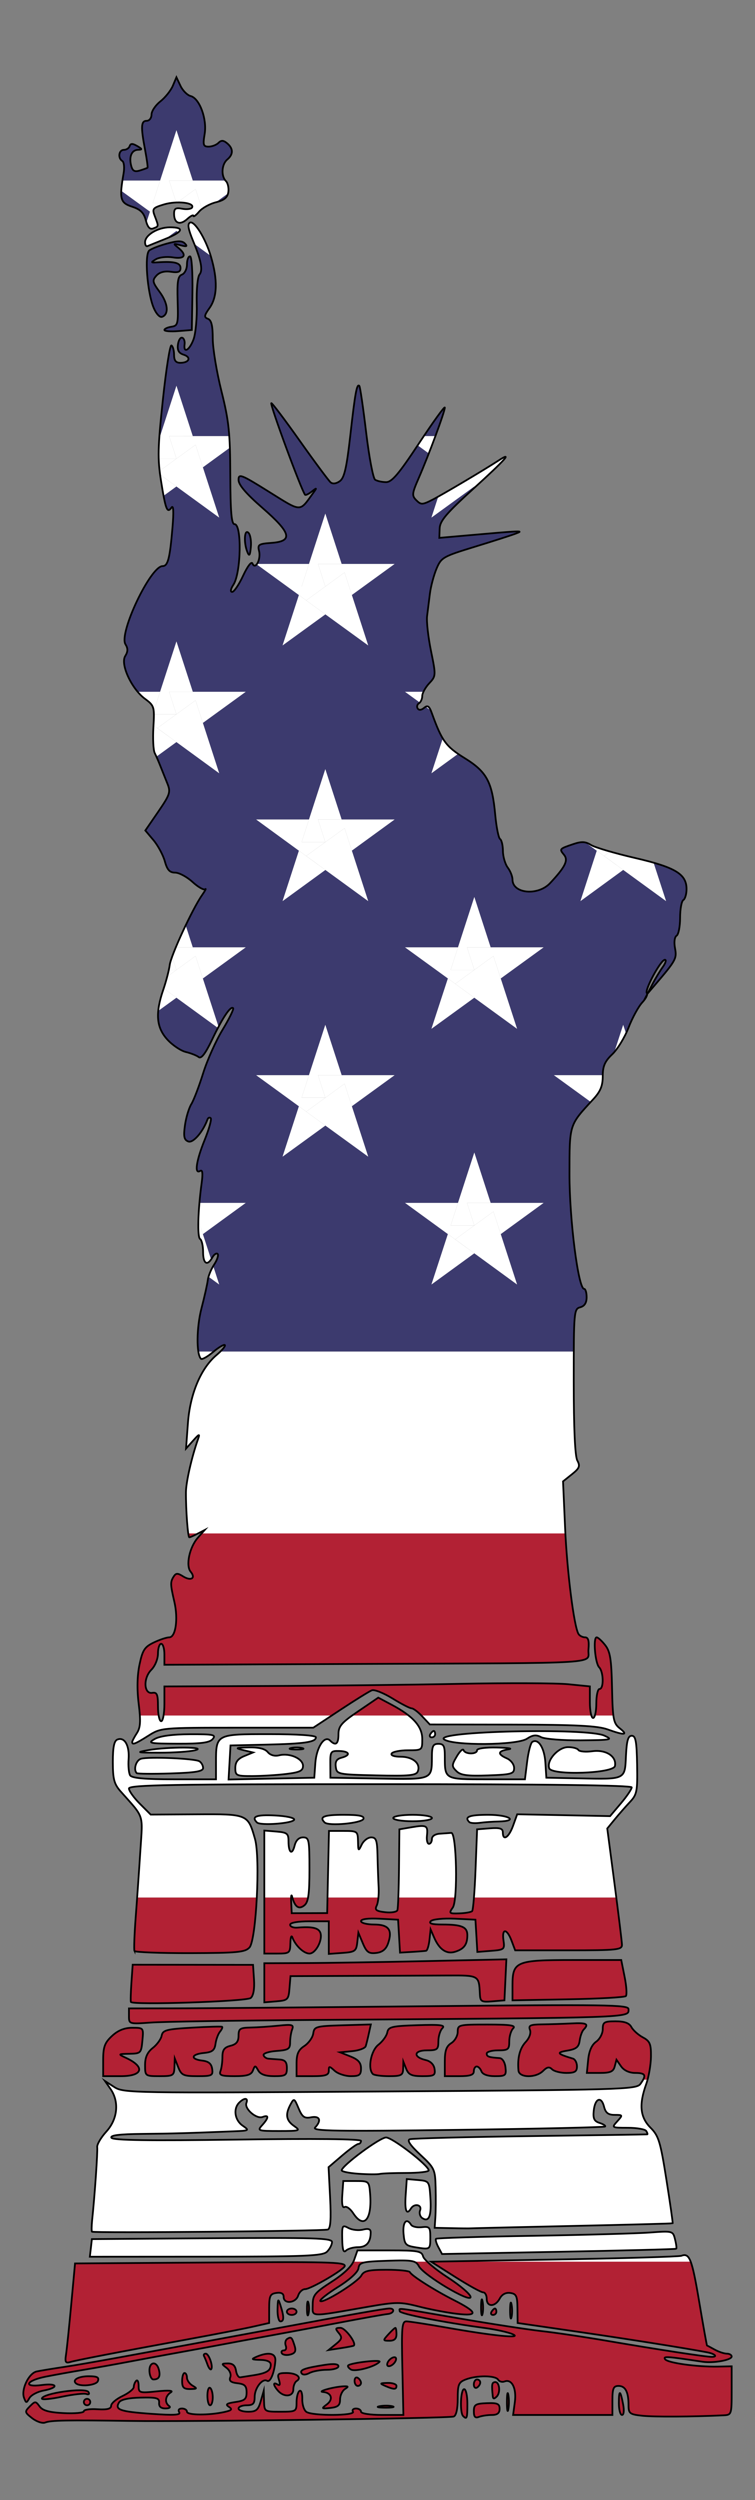 <?xml version="1.0" encoding="utf-8"?>
<!DOCTYPE svg PUBLIC "-//W3C//DTD SVG 1.1//EN" "http://www.w3.org/Graphics/SVG/1.1/DTD/svg11.dtd">
<svg version="1.1" id="Layer_1" xmlns="http://www.w3.org/2000/svg" xmlns:xlink="http://www.w3.org/1999/xlink" x="0px" y="0px"
	 viewBox="0 0 430.306 1423.345" enable-background="new 0 0 430.306 1423.345" xml:space="preserve">
<rect x="0" y="0" width="430.306" height="1423.345" fill="#808080" stroke="none"/>
<g>
	<g>
		<path fill="#FFFFFF" d="M257.191,1043.481c-1.01,0.092-3.894,0.294-6.429,0.459
			c-2.737,0.165-4.592,1.378-4.592,3.031c0,1.506-0.753,2.755-1.672,2.755c-0.918,0-1.451-2.094-1.157-4.647
			c0.625-5.823-0.147-6.264-8.726-4.813l-6.98,1.194l-0.221,22.044c-0.068,6.383-0.212,12.391-0.387,16.806h32.338
			C260.647,1068.44,259.659,1043.228,257.191,1043.481z"/>
		<path fill="#FFFFFF" d="M215.804,1074.525c-0.221-4.041-0.514-12.106-0.643-17.91
			c-0.184-8.964-0.735-10.562-3.619-10.562c-1.855,0-4.28,1.855-5.382,4.133c-1.874,3.894-2.002,3.784-2.112-1.837
			c-0.129-5.842-0.331-5.97-8.34-5.97h-8.211l-0.514,23.384l-0.32,14.546h29.011
			C215.851,1078.499,215.909,1076.443,215.804,1074.525z"/>
		<path fill="#FFFFFF" d="M360.061,988.188c-2.094,0-2.884,2.737-3.307,11.463
			c-0.643,13.649-0.018,13.355-27.003,12.785l-18.37-0.367l-0.551-8.579c-0.533-8.395-4.005-13.924-7.421-11.812
			c-0.937,0.57-2.26,5.603-2.958,11.169l-1.267,10.14h-21.713c-24.156,0-23.954,0.11-23.954-13.024
			c0-5.97-0.625-7.183-3.674-7.183c-3.086,0-3.674,1.231-3.692,7.807c-0.055,12.657,0.202,12.546-30.42,11.977
			l-27.426-0.496l-0.055-7.678c-0.073-7.219,0.221-7.66,5.052-7.532c6.007,0.165,6.76,2.406,1.286,3.839
			c-2.737,0.716-3.637,2.186-3.215,5.254c0.588,4.17,1.139,4.28,23.146,4.794
			c18.939,0.422,22.723,0.055,23.623-2.333c1.708-4.427-2.829-8.285-9.754-8.285c-3.747,0-5.841-0.753-5.18-1.837
			c0.625-1.01,4.813-1.837,9.295-1.837c8.083,0,8.156-0.073,8.156-6.356c0-4.906-2.407-9.17-7.779-13.44h-32.186
			c-6.502,4.653-7.796,6.696-7.796,10.666c0,5.639-1.58,6.815-4.813,3.564c-3.159-3.159-7.733,3.894-8.377,12.914
			l-0.588,8.266l-24.431,0.514l-24.431,0.514l0.551-9.699l0.551-9.699l20.206-0.459
			c22.117-0.496,28.473-1.433,28.473-4.17c0-1.102-10.415-1.8-26.562-1.8c-30.475,0-30.383-0.055-30.383,16.404
			v9.313H99.323c-16.753,0-24.174-0.661-25.166-2.26c-0.753-1.231-1.157-5.401-0.863-9.277
			c0.551-7.734-2.278-12.693-6.356-11.132c-1.892,0.735-2.627,4.28-2.627,12.767c0,9.846,0.735,12.583,4.464,16.808
			c13.649,15.394,12.62,12.326,11.242,33.506c-0.473,7.377-1.195,17.827-1.851,26.909h68.191
			c0.69-13.562,0.516-27.945-1.019-33.339c-4.041-14.181-4.152-14.236-33.414-14.053l-26.048,0.147l-6.191-6.191
			c-3.398-3.398-6.191-7.293-6.191-8.652c0-2.076,24.229-2.48,143.283-2.48c94.328,0,143.283,0.625,143.264,1.837
			c-0.018,1.01-2.792,5.107-6.172,9.093l-6.154,7.274l-26.471-0.533l-26.471-0.514l-2.37,6.576
			c-2.425,6.705-5.823,8.873-5.823,3.711c0-2.204-1.672-2.737-7.33-2.296l-7.33,0.57l-0.882,22.741
			c-0.234,6.125-0.565,11.818-0.91,16.108h81.126c-0.329-2.549-0.672-5.184-1.025-7.86l-4.133-31.467l4.317-5.272
			c2.37-2.902,6.282-7.348,8.652-9.864c3.95-4.188,4.317-6.062,4.041-21.125
			C362.872,991.366,362.284,988.188,360.061,988.188z"/>
		<path fill="#FFFFFF" d="M207.152,1035.491c0.551-1.69-2.48-2.296-11.334-2.296c-11.242,0-14.034,1.121-10.801,4.354
			C187.24,1039.771,206.326,1037.989,207.152,1035.491z"/>
		<path fill="#FFFFFF" d="M167.658,1035.95c0.257-1.047-4.574-2.076-11.04-2.388c-10.562-0.514-13.52,0.643-10.177,3.986
			C148.388,1039.495,167.162,1038.081,167.658,1035.95z"/>
		<path fill="#FFFFFF" d="M251.938,1283.241l66.461-1.268c36.556-0.698,66.719-1.47,67.012-1.727
			c0.312-0.257,0-2.663-0.68-5.346c-1.194-4.813-1.341-4.85-14.31-3.894c-7.219,0.533-37.419,1.378-67.122,1.874
			c-29.704,0.496-54.374,1.249-54.797,1.69c-0.441,0.422,0.166,2.554,1.323,4.721v-0L251.938,1283.241z"/>
		<path fill="#FFFFFF" d="M166.574,1080.036c0.025,0.096,0.052,0.18,0.078,0.273h8.916
			c0.59-3.099,0.797-8.043,0.797-16.126c0-16.863-0.257-18.131-3.637-18.131c-2.37,0-4.041,1.635-4.813,4.666
			c-1.433,5.695-3.49,4.188-3.49-2.535c0-4.335-0.79-4.96-6.889-5.456l-6.888-0.57v35.013v3.139h15.258
			C165.957,1078.812,166.21,1078.605,166.574,1080.036z"/>
		<path fill="#FFFFFF" d="M364.984,1186.433c-2.296,3.141-10.397,3.38-148.445,4.299
			c-141.189,0.955-146.185,0.863-151.365-2.517l-5.364-3.472l3.178,4.537c5.07,7.274,4.096,17.175-2.388,24.266
			c-3.049,3.343-5.382,7.33-5.199,8.836c0.331,2.535-1.414,27.72-2.902,41.717
			c-0.331,3.233-0.367,6.117-0.073,6.429l0,0c0.863,0.845,131.93-0.331,134.392-1.212
			c1.58-0.57,1.947-5.713,1.323-18.149l-0.882-17.359l7.752-6.631c4.262-3.637,8.413-6.613,9.24-6.613
			s1.506-0.79,1.506-1.745c0-1.084-26.654-1.359-70.484-0.716c-50.516,0.716-70.851,0.422-71.751-1.029
			c-0.882-1.433,4.354-2.076,17.672-2.223c17.341-0.165,25.497-0.404,52.004-1.47
			c8.909-0.349,9.075-0.459,5.052-3.252c-4.482-3.123-5.437-9.571-1.929-13.079
			c2.939-2.939,5.272-2.811,4.115,0.202c-1.268,3.288,5.731,9.313,9.221,7.972
			c3.692-1.414,3.6,0.423-0.202,4.629c-2.921,3.215-2.535,3.362,9.589,3.362c11.959,0,12.418-0.165,8.542-2.866
			c-4.537-3.178-5.089-6.521-2.021-12.253c1.984-3.692,2.168-3.619,4.592,2.168
			c2.112,4.997,3.325,5.878,7.127,5.143c5.015-0.955,6.099,1.8,2.296,5.823
			c-1.892,2.021,11.959,2.241,81.102,1.323c45.869-0.606,83.747-1.47,84.188-1.892
			c0.422-0.441-0.992-1.359-3.141-2.039c-3.068-0.974-3.803-2.462-3.343-6.907
			c0.698-7.127,4.317-8.579,5.878-2.37c0.882,3.527,2.369,4.684,6.025,4.684c4.721,0,4.758,0.073,1.506,3.674
			c-3.288,3.619-3.196,3.674,6.044,3.674c5.144,0,9.865,0.827,10.489,1.837c0.625,1.01,0.882,1.874,0.57,1.91
			c-0.312,0.055-30.328,0.496-66.7,0.992c-36.372,0.496-67.269,1.304-68.647,1.782
			c-1.69,0.588,0.257,3.454,5.97,8.781c8.156,7.587,8.505,8.34,8.762,18.81
			c0.147,5.989,0.073,13.575-0.147,16.863l-0.404,5.97l9.773,0.202c5.382,0.129,10.287,0.165,10.893,0.092
			c0.625-0.055,26.654-0.68,57.864-1.359c31.228-0.68,56.909-1.359,57.111-1.506
			c0.184-0.128-1.414-11.279-3.545-24.744c-3.435-21.786-4.445-25.056-9.056-29.667
			c-5.952-5.97-6.686-13.134-2.498-24.762c0.281-0.774,0.553-1.661,0.809-2.62h-2.491
			C366.216,1184.661,365.68,1185.479,364.984,1186.433z"/>
		<path fill="#FFFFFF" d="M320.897,843.381l5.07-4.06c4.317-3.435,4.776-4.629,3.068-7.844
			c-1.323-2.443-2.039-18.443-2.039-45.024c0-6.708,0.005-12.305,0.029-17.017H125.62
			c-0.647,0.637-1.387,1.312-2.196,1.991c-8.964,7.55-15.118,22.154-16.331,38.852l-1.065,14.42l4.096-4.592
			c3.398-3.821,3.876-3.986,2.792-0.918c-3.564,9.956-6.907,24.542-6.944,30.31
			c-0.057,7.778,0.63,18.849,1.326,23.51h5.579l3.786-1.963l-1.74,1.963h207.304
			c-0.056-1.06-0.109-2.115-0.156-3.157L320.897,843.381z"/>
		<path fill="#FFFFFF" d="M248.006,987.27c0-1.01-0.367-1.837-0.808-1.837c-0.441,0-1.322,0.827-1.947,1.837
			c-0.625,1.01-0.257,1.837,0.808,1.837C247.143,989.107,248.006,988.281,248.006,987.27z"/>
		<path fill="#FFFFFF" d="M344.447,988.115c-9.956-4.556-97.469-2.517-91.352,2.131v0
			c4.868,3.692,41.46,3.417,47.21-0.349c3.362-2.204,5.29-2.425,8.083-0.918
			c2.021,1.065,12.197,1.892,22.631,1.819C348.598,990.65,349.572,990.448,344.447,988.115z"/>
		<path fill="#FFFFFF" d="M289.797,995.923c2.774-0.422-0.11-0.882-6.429-1.029
			c-6.613-0.165-11.481,0.496-11.481,1.561c0,2.425-6.852,2.37-7.679-0.073c-0.349-1.047-2.076,0.533-3.839,3.527
			c-2.958,4.997-2.976,5.658-0.239,8.395c2.351,2.37,6.099,2.866,17.929,2.462
			c13.557-0.496,14.953-0.882,14.953-4.207c0-2.057-1.819-4.482-4.133-5.492
			C283.35,998.641,283.68,996.859,289.797,995.923z"/>
		<path fill="#FFFFFF" d="M172.232,995.188c-1.763-0.459-4.666-0.459-6.429,0c-1.764,0.459-0.312,0.827,3.215,0.827
			C172.563,996.014,173.995,995.647,172.232,995.188z"/>
		<path fill="#FFFFFF" d="M337.687,996.988c-3.858,0.533-7.476,0.202-8.046-0.717c-0.551-0.918-3.252-1.635-5.97-1.598
			c-5.603,0.055-12.326,7.66-10.636,12.05c1.598,4.17,36.648,2.939,37.456-1.323
			C351.537,999.964,345.42,995.959,337.687,996.988z"/>
		<path fill="#FFFFFF" d="M273.43,1037.768c2.682-0.367,7.568-0.716,10.856-0.771c11.518-0.257,5.934-3.803-5.97-3.803
			c-10.856,0-13.851,1.139-10.856,4.133C268.066,1037.934,270.748,1038.117,273.43,1037.768z"/>
		<path fill="#FFFFFF" d="M121.256,990.026c2.002-2.425,0.386-2.756-13.098-2.7
			c-9.846,0.037-17.029,1.01-19.968,2.7c-4.225,2.406-3.159,2.627,13.097,2.682
			C114.827,992.763,119.511,992.12,121.256,990.026z"/>
		<path fill="#FFFFFF" d="M134.115,1006.503v0c0,4.372,0.551,4.648,9.644,4.629
			c5.309-0.018,13.979-0.533,19.288-1.176c7.825-0.937,9.644-1.819,9.644-4.629c0-4.115-7.623-7.495-13.575-6.007
			c-2.572,0.643-5.052-0.055-6.521-1.837c-1.598-1.929-5.217-2.792-10.893-2.664
			c-7.55,0.202-7.881,0.367-2.994,1.561l5.511,1.323l-5.051,2.076
			C135.548,1001.286,134.115,1003.178,134.115,1006.503z"/>
		<path fill="#FFFFFF" d="M90.947,997.833c8.082,0.018,17.175-0.606,20.206-1.378
			c7.77-1.984-15.578-2.057-26.636-0.092C77.188,997.668,77.904,997.833,90.947,997.833z"/>
		<path fill="#FFFFFF" d="M77.922,1009.461v0c0.422,0.422,9.111,0.496,19.288,0.184
			c14.218-0.441,18.535-1.176,18.535-3.104c0-1.396-0.937-3.104-2.113-3.821c-2.553-1.598-28.767-2.719-33.249-1.433
			C77.537,1002.113,75.92,1007.44,77.922,1009.461z"/>
		<path fill="#FFFFFF" d="M246.169,1035.031c0-1.029-4.886-1.837-11.022-1.837c-6.117,0-11.022,0.808-11.022,1.837
			c0,1.01,4.904,1.837,11.022,1.837C241.283,1036.868,246.169,1036.042,246.169,1035.031z"/>
		<path fill="#FFFFFF" d="M77.978,986.738c-1.451,2.241-2.645,4.519-2.645,5.052c0,1.763,1.8,1.065,9.185-3.6
			c7.237-4.574,7.55-4.592,50.663-4.592h43.371l10.538-6.937H93.222c-0.337,1.996-0.82,3.263-1.357,3.263
			c-0.589,0-1.114-1.286-1.451-3.263H79.713C80.044,981.828,79.521,984.382,77.978,986.738z"/>
		<path fill="#FFFFFF" d="M186.395,1281.9c1.561-1.543,2.829-4.005,2.829-5.474c0-2.259-9.846-2.572-68.427-2.168
			l-68.427,0.496l-0.57,5.015l-0.588,5.015l66.186-0.037C174.473,1284.729,183.97,1284.343,186.395,1281.9z"/>
		<path fill="#FFFFFF" d="M245.251,1273.542c-0.018-5.566-0.478-6.08-4.886-5.566c-2.664,0.312-5.401-0.312-6.062-1.378
			c-2.59-4.207-4.849-1.617-4.317,4.941c0.533,6.301,1.121,6.962,6.999,7.899v0
			C245.269,1280.761,245.251,1280.78,245.251,1273.542z"/>
		<path fill="#FFFFFF" d="M114.533,773.577c0.588,0.588,3.674-1.139,6.888-3.839c0.121-0.103,0.242-0.201,0.363-0.301
			h-8.747C113.357,771.428,113.855,772.898,114.533,773.577z"/>
		<path fill="#FFFFFF" d="M220.03,1216.89c-3.546,0-25.276,16.092-25.276,18.719
			c-0.019,0.716,4.317,1.58,9.626,1.947s10.746,0.404,12.087,0.092c1.359-0.312,8.175-0.551,15.155-0.551
			c6.999,0,12.712-0.661,12.712-1.451C244.333,1232.835,223.667,1216.89,220.03,1216.89z"/>
		<path fill="#FFFFFF" d="M197.178,1281.312c1.084-1.084,4.188-1.966,6.926-1.966c4.776,0,7.164-2.81,7.164-8.45
			c0-1.874-1.286-2.333-4.409-1.543c-2.443,0.606-6.135,0.202-8.211-0.9c-3.564-1.911-3.766-1.562-3.6,6.393
			C195.157,1280.853,195.782,1282.708,197.178,1281.312z"/>
		<path fill="#FFFFFF" d="M238.252,1241.12l-6.411-0.551l-0.643,9.277c-0.606,8.799,0.514,11.536,3.031,7.458
			c1.929-3.104,6.429-2.149,5.199,1.102c-0.625,1.617,0,3.637,1.378,4.482c3.766,2.333,5.18-1.451,4.482-11.922
			C244.663,1241.836,244.553,1241.671,238.252,1241.12z"/>
		<path fill="#FFFFFF" d="M196.388,1256.495c1.029-0.625,3.233,0.937,4.904,3.49
			c6.062,9.258,10.856,3.729,9.644-11.132c-0.569-7.035-0.716-7.164-7.936-7.164h-7.348l-0.57,7.972
			C194.716,1254.75,195.194,1257.23,196.388,1256.495z"/>
		<path fill="#FFFFFF" d="M240.659,977.167l4.317,4.592l46.989,0.073c36.115,0.055,48.679,0.698,54.319,2.737
			c9.717,3.49,11.922,3.307,6.999-0.57c-2.091-1.639-3.124-3.056-3.697-7.341h-10.541
			c-0.294,0.899-0.647,1.427-1.027,1.427c-0.362,0-0.7-0.529-0.986-1.427h-96.868
			C240.329,976.828,240.496,976.993,240.659,977.167z"/>
		<path fill="#FFFFFF" d="M220.819,1287.08c8.815-0.295,12.905-0.281,15.153,0.53h7.526
			c-1.332-1.292-2.193-2.35-2.363-2.992c-0.808-3.068-2.866-3.435-19.159-3.435h-18.241l-1.892,5.401
			c-0.116,0.335-0.27,0.679-0.442,1.026h9.177C212.949,1287.377,216.235,1287.232,220.819,1287.08z"/>
		<path fill="#FFFFFF" d="M388.35,1284.251c-1.286,0.496-33.91,1.47-72.486,2.131l-69.996,1.228h147.783
			C392.198,1283.833,390.68,1283.358,388.35,1284.251z"/>
		<path fill="#B22134" d="M348.819,960.928c-0.349-16.349-1.047-20.721-3.913-24.34
			c-1.91-2.443-4.096-4.427-4.849-4.427c-2.112,0-0.882,14.732,1.415,17.047c2.553,2.553,2.737,12.344,0.221,12.344
			c-1.01,0-1.837,3.711-1.837,8.266c0,2.832-0.322,5.348-0.81,6.84h10.541
			C349.156,973.454,348.984,968.647,348.819,960.928z"/>
		<path fill="#B22134" d="M193.982,973.438c8.468-5.584,16.569-10.599,17.965-11.132
			c1.415-0.551,6.687,1.543,11.72,4.629c5.015,3.104,9.938,5.639,10.912,5.639c0.907,0,3.34,1.791,5.585,4.084
			h96.868c-0.51-1.605-0.851-4.405-0.851-7.575v-9.001l-12.399-1.231c-6.815-0.661-34.718-0.771-61.997-0.221
			c-27.279,0.551-76.252,1.102-108.84,1.231l-59.242,0.257v9.901c0,2.549-0.183,4.876-0.48,6.638h95.867
			L193.982,973.438z"/>
		<path fill="#B22134" d="M223.153,970.499l-7.568-4.023l-11.334,7.715c-1.337,0.906-2.508,1.718-3.556,2.468h32.186
			C230.327,974.63,227.112,972.6,223.153,970.499z"/>
		<path fill="#B22134" d="M107.902,875.216c0.404,0,2.553-0.937,4.758-2.094l0.218-0.113h-5.579
			C107.505,874.391,107.713,875.216,107.902,875.216z"/>
		<path fill="#B22134" d="M112.788,875.418c-4.794,5.401-7.035,15.89-4.133,19.38
			c3.068,3.692,0.221,5.474-4.262,2.682c-3.159-1.984-4.096-1.966-5.401,0.055
			c-1.966,3.123-1.947,4.335,0.386,14.42c2.26,9.809,0.753,20.206-2.939,20.206
			c-1.433,0-5.382,1.304-8.762,2.921c-5.272,2.517-6.429,4.317-8.175,12.62
			c-1.323,6.319-1.488,14.071-0.459,22.319c0.329,2.623,0.552,4.793,0.67,6.638h10.7
			c-0.241-1.414-0.386-3.18-0.386-5.095c0-6.925-0.533-8.248-3.215-7.807c-4.886,0.827-5.29-8.395-0.57-13.116
			c2.149-2.149,3.784-6.191,3.784-9.295c0-3.031,0.827-5.511,1.837-5.511c1.01,0,1.837,2.682,1.837,5.97v5.97
			l111.595-0.478c142.97-0.606,129.34,0.257,130.094-8.248c0.441-4.96-0.092-6.888-1.947-6.888
			c-1.396,0-3.086-0.863-3.729-1.91c-2.465-3.997-6.194-32.78-7.486-57.242H114.924L112.788,875.418z"/>
		<path fill="#B22134" d="M173.536,1084.684c0.941-0.777,1.593-2.065,2.032-4.374h-8.916
			C168.16,1085.79,170.447,1087.249,173.536,1084.684z"/>
		<path fill="#B22134" d="M283.827,1167.292c5.823,0,6.429-0.496,6.429-5.143c0-2.829,0.992-6.136,2.204-7.348
			c1.727-1.727-1.543-2.204-14.696-2.204c-16.312,0-16.9,0.129-16.9,4.152c0,2.278-1.653,5.18-3.674,6.429
			c-2.792,1.745-3.674,4.298-3.674,10.544v8.266h8.266c6.136,0,8.266-0.716,8.266-2.755
			c0-1.525,0.735-2.756,1.653-2.756c0.9,0,2.112,1.231,2.682,2.756c0.68,1.745,3.49,2.755,7.678,2.755
			c6.117,0,6.558-0.367,6.025-5.052c-0.331-2.902-1.764-5.143-3.343-5.235c-6.154-0.404-7.348-0.827-7.348-2.572
			C277.398,1168.119,280.3,1167.292,283.827,1167.292z"/>
		<path fill="#B22134" d="M356.699,1136.395c0.68-0.68,0.367-5.603-0.698-10.893l-1.929-9.644h-27.628
			c-32.441,0-34.351,0.808-34.351,14.512v8.45l31.687-0.588C341.214,1137.919,356.02,1137.093,356.699,1136.395z"/>
		<path fill="#B22134" d="M77.371,1091.059c-0.771,10.103-1.102,18.939-0.735,19.655v-0.001
			c0.349,0.716,14.622,1.268,31.688,1.231c26.911-0.074,31.393-0.496,33.873-3.233
			c1.919-2.121,3.471-14.851,4.16-28.401H78.166C77.88,1084.277,77.606,1087.987,77.371,1091.059z"/>
		<path fill="#B22134" d="M269.095,1088.027c-0.588,0.588-3.876,1.176-7.293,1.286c-5.823,0.202-6.062-0.018-3.729-3.343
			c0.564-0.809,0.991-2.866,1.292-5.66h-32.338c-0.157,3.971-0.34,6.652-0.513,7.148
			c-0.349,1.066-3.509,1.598-6.981,1.194c-5.162-0.606-6.062-1.304-4.831-3.766
			c0.434-0.869,0.776-2.572,0.972-4.576h-29.011l-0.195,8.838l-10.103,0.037l-10.103,0.037l-0.312-6.429
			c-0.054-1.034-0.066-1.865-0.044-2.482h-15.258v31.874h7.348c7.035,0,7.366-0.257,7.495-5.97
			c0.073-3.288,0.606-4.739,1.157-3.215c1.727,4.684,6.466,9.185,9.718,9.185c3.619,0,7.734-7.917,6.191-11.922
			c-1.047-2.719-4.758-3.527-13.079-2.847c-2.278,0.184-4.133-0.551-4.133-1.635c0-1.194,4.409-1.966,11.022-1.966
			h11.022v9.277v9.295l7.807-0.57c7.164-0.514,7.862-1.01,8.431-6.044l0.625-5.492l2.553,6.08
			c2.131,5.07,3.398,5.97,7.605,5.474c3.527-0.404,5.566-2.039,6.76-5.419
			c2.682-7.715,0.422-10.765-8.009-10.765c-4.06,0-7.403-0.882-7.403-1.929c0-1.194,4.06-1.727,10.563-1.378
			l10.562,0.551l0.551,9.368l0.551,9.387l6.797-0.404c3.747-0.221,7.366-0.514,8.064-0.643
			c0.698-0.147,1.561-2.957,1.929-6.227l0.643-5.97l2.021,4.666c2.976,6.852,7.072,9.626,11.959,8.083
			c5.07-1.58,6.926-4.06,6.962-9.35c0.037-4.776-3.159-6.154-14.273-6.154c-5.933,0-7.899-0.588-6.558-1.947
			c1.084-1.065,7.146-1.672,13.685-1.378l11.757,0.57l0.551,9.185l0.533,9.185l7.844-0.625
			c7.513-0.588,7.807-0.845,7.054-5.97c-1.029-6.981,1.929-6.889,4.592,0.165l2.076,5.511h30.475
			c27.811,0,30.457-0.294,30.383-3.215c-0.047-1.506-1.419-12.885-3.219-26.822h-81.126
			C269.771,1084.782,269.395,1087.727,269.095,1088.027z"/>
		<path fill="#B22134" d="M73.495,1143.412v4.482c0,4.409,0.239,4.464,12.4,3.582
			c6.815-0.514,48.367-1.176,92.307-1.488c185.312-1.304,180.022-1.121,180.022-6.154
			c0-2.517-12.399-2.7-116.188-1.653c-63.908,0.643-127.963,1.194-142.364,1.194L73.495,1143.412z"/>
		<path fill="#B22134" d="M164.994,1131.931l0.569-6.888l37.088-0.147c20.409-0.073,43.959-0.165,52.335-0.221
			c18.094-0.092,17.984-0.165,18.517,10.581c0.202,4.28,0.845,4.647,7.109,4.133l6.889-0.57l0.551-11.683
			l0.551-11.665l-46.475,1.029c-25.552,0.57-56.597,1.065-68.978,1.102l-22.503,0.092v11.132v11.132l6.889-0.57
			C164.058,1138.838,164.462,1138.434,164.994,1131.931z"/>
		<path fill="#B22134" d="M366.343,1159.871c-2.59-1.396-5.511-4.023-6.484-5.823
			c-1.231-2.314-3.931-3.288-9.038-3.288c-6.503,0-7.293,0.478-7.293,4.482c0,2.462-1.69,5.676-3.766,7.127
			c-2.48,1.745-4.041,5.272-4.537,10.213l-0.753,7.568h7.458c5.97,0,7.66-0.753,8.432-3.747l0.992-3.766
			l2.627,3.766c1.617,2.314,4.666,3.747,8.028,3.747c4.821,0,6.152,0.865,4.582,3.809h2.491
			c1.082-4.053,1.883-9.413,1.928-13.141C371.083,1163.6,370.403,1162.038,366.343,1159.871z"/>
		<path fill="#B22134" d="M323.322,1167.439c5.107-0.845,6.558-2.021,7.054-5.658c0.331-2.535,1.359-5.382,2.296-6.338
			c3.105-3.233,1.708-3.931-7.054-3.472c-4.795,0.239-12.326,0.477-16.716,0.533
			c-6.686,0.074-7.825,0.588-6.852,3.123c0.698,1.8-0.294,4.611-2.425,6.888
			c-3.398,3.655-4.776,9.056-4.133,16.257h0c0.367,4.207,9.901,4.354,14.053,0.202
			c2.241-2.241,3.527-2.48,5.088-0.918c1.139,1.157,4.813,2.094,8.138,2.094c4.868,0,6.062-0.735,6.062-3.729
			c0-2.057-1.029-4.041-2.296-4.427C317.443,1169.276,316.874,1168.505,323.322,1167.439z"/>
		<path fill="#B22134" d="M144.218,1118.613l-34.296-0.037l-34.296-0.037l-0.716,10.14
			c-0.386,5.566-0.533,10.544-0.312,11.059h0c0.79,1.892,65.892-0.276,68.298-2.259
			c1.524-1.286,2.223-5.107,1.874-10.452L144.218,1118.613z"/>
		<path fill="#B22134" d="M71.658,1171.499c-4.464-2.076-4.409-2.131,2.112-2.26c6.448-0.11,6.723-0.386,7.385-7.458
			c0.698-7.33,0.68-7.348-5.786-7.348c-4.409,0-8.119,1.488-11.536,4.666c-4.17,3.876-5.033,6.209-5.033,13.777
			v9.111H68.903C81.56,1181.988,82.937,1176.697,71.658,1171.499z"/>
		<path fill="#B22134" d="M116.205,1168.78c4.776-0.459,6.099-1.488,6.613-5.162c0.349-2.535,1.488-5.658,2.554-6.944
			c1.065-1.286,1.598-2.553,1.194-2.792c-0.386-0.257-8.138-0.037-17.23,0.496
			c-14.475,0.845-16.588,1.414-17.194,4.537c-0.367,1.966-2.645,5.125-5.07,7.017
			c-3.104,2.443-4.39,5.309-4.39,9.754v0c0,6.227,0.073,6.301,8.266,6.301c7.752,0,8.285-0.331,8.468-5.052
			l0.184-5.052l2.002,5.052c1.8,4.537,2.902,5.052,10.948,5.052c8.248,0,8.928-0.331,8.377-4.133
			c-0.423-2.957-2.021-4.298-5.639-4.721C108.324,1172.326,108.93,1169.478,116.205,1168.78z"/>
		<path fill="#B22134" d="M208.457,1164.868c0.367-1.194,1.176-4.464,1.782-7.256l1.121-5.07l-16.129,0.478
			c-15.191,0.459-16.147,0.735-16.698,4.666c-0.331,2.296-2.608,5.492-5.052,7.109
			c-3.453,2.259-4.464,4.519-4.464,10.048v7.146h9.185c7.329,0,9.185-0.625,9.185-3.049
			c0-2.829,0.239-2.829,3.361,0c1.855,1.672,5.989,3.049,9.185,3.049c4.923,0,5.823-0.68,5.823-4.427
			c0-3.252-1.543-5.015-5.97-6.778l-5.97-2.37l6.999-0.68C204.654,1167.366,208.108,1166.08,208.457,1164.868z"/>
		<path fill="#B22134" d="M243.267,1167.292c5.989,0,6.576-0.477,6.576-5.143c0-2.829,1.029-6.172,2.278-7.44
			c1.819-1.819-1.065-2.168-14.2-1.745c-14.659,0.478-16.588,0.937-17.194,4.115
			c-0.367,1.966-2.645,5.125-5.07,7.017c-4.243,3.343-6.209,13.612-3.159,16.661v0
			c0.68,0.68,4.813,1.231,9.185,1.231c6.999,0,7.972-0.514,8.083-4.133l0.11-4.133l1.653,4.133
			c1.359,3.343,3.104,4.133,9.203,4.133c6.723,0,7.476-0.441,6.944-4.06c-0.367-2.535-2.26-4.464-5.033-5.107
			C235.332,1171.113,235.772,1167.292,243.267,1167.292z"/>
		<path fill="#B22134" d="M157.536,1167.641c6.833-0.496,7.807-1.121,7.807-4.905c0-2.388,0.533-5.713,1.176-7.385
			c1.01-2.664,0.018-2.939-7.807-2.112c-4.941,0.514-12.087,0.992-15.871,1.065
			c-6.062,0.11-6.889,0.661-6.889,4.684c0,3.325-1.231,4.868-4.592,5.713c-3.527,0.882-4.592,2.333-4.592,6.301
			c0,2.847-0.496,6.466-1.102,8.064c-0.937,2.425,0.441,2.921,8.064,2.921c7.054,0,9.46-0.753,10.416-3.215
			c1.176-3.068,1.323-3.068,3.049,0c1.249,2.204,4.059,3.215,9.056,3.215c6.521,0,7.256-0.478,7.256-4.592
			c0-3.453-1.029-4.666-4.133-4.886c-2.278-0.147-5.162-0.367-6.411-0.478c-1.249-0.11-2.498-1.01-2.755-2.002
			C149.95,1169.019,153.238,1167.954,157.536,1167.641z"/>
		<path fill="#B22134" d="M277.416,1368.163c-6.411,0.239-7.348,0.827-7.348,4.592
			c-0.018,3.196,0.753,4.041,2.884,3.215c1.598-0.606,4.905-1.102,7.348-1.102c3.141,0,4.446-1.029,4.446-3.49
			C284.746,1368.476,283.496,1367.924,277.416,1368.163z"/>
		<path fill="#B22134" d="M85.178,1350.07c0.147,2.517,1.157,4.592,2.26,4.592c3.141,0,4.115-1.763,3.105-5.621
			C89.165,1343.805,84.866,1344.632,85.178,1350.07z"/>
		<path fill="#B22134" d="M55.787,1355.58c0.826-2.131-0.367-2.756-5.199-2.756c-5.695,0-9.405,1.966-7.44,3.931
			C45.353,1358.96,54.832,1358.079,55.787,1355.58z"/>
		<path fill="#B22134" d="M106.561,1353.651c0-1.47-0.625-2.664-1.378-2.664s-1.378,2.057-1.378,4.592
			c0,3.674,0.9,4.574,4.592,4.537c4.005-0.055,4.188-0.294,1.378-1.929
			C108.012,1357.16,106.561,1355.103,106.561,1353.651z"/>
		<path fill="#B22134" d="M50.423,1361.808c-1.708-2.756-26.526,0.753-26.526,3.766c0,0.716,5.162,0.239,11.481-1.102
			c6.319-1.323,12.565-2.021,13.869-1.543C50.625,1363.424,51.121,1362.947,50.423,1361.808z"/>
		<path fill="#B22134" d="M291.524,1319.319c0.459-1.764,0.478-5.07,0.037-7.348c-0.441-2.296-0.808-0.845-0.845,3.196
			C290.697,1319.209,291.065,1321.064,291.524,1319.319z"/>
		<path fill="#B22134" d="M161.761,1338.129c-1.175,0-1.671,0.735-1.121,1.653c0.569,0.918,2.719,1.231,4.758,0.698
			c2.811-0.735,3.435-1.929,2.535-4.886c-1.562-5.033-1.966-5.419-4.225-4.023c-1.029,0.643-1.414,2.37-0.845,3.858
			C163.433,1336.917,162.937,1338.129,161.761,1338.129z"/>
		<path fill="#B22134" d="M120.32,1348.875c1.359-1.378-1.231-8.909-3.05-8.909c-0.955,0-1.396,0.606-0.992,1.378
			c0.404,0.753,1.304,2.939,1.984,4.85l0-0C118.942,1348.104,119.879,1349.316,120.32,1348.875z"/>
		<path fill="#B22134" d="M119.731,1369.358c0.845,0,1.525-2.021,1.525-4.482c0-2.48-0.68-4.923-1.525-5.437
			c-0.845-0.514-1.524,1.488-1.524,4.482S118.886,1369.358,119.731,1369.358z"/>
		<path fill="#B22134" d="M283.092,1364.398c2.37-2.37,1.543-8.707-1.102-8.23
			c-1.672,0.294-1.837,1.415-1.139,8.046C281.017,1365.812,281.623,1365.849,283.092,1364.398z"/>
		<path fill="#B22134" d="M266.376,1368.439c0-4.556-0.827-8.266-1.837-8.266c-2.021,0-2.553,13.355-0.606,15.302
			C266.1,1377.642,266.376,1376.834,266.376,1368.439z"/>
		<path fill="#B22134" d="M274.991,1317.482c0.459-1.764,0.478-5.07,0.037-7.348
			c-0.441-2.296-0.808-0.845-0.845,3.196C274.165,1317.372,274.532,1319.227,274.991,1317.482z"/>
		<path fill="#B22134" d="M282.909,1316.086c0-1.01-0.367-1.837-0.808-1.837c-0.441,0-1.323,0.827-1.947,1.837
			c-0.625,1.01-0.257,1.837,0.808,1.837C282.045,1317.923,282.909,1317.096,282.909,1316.086z"/>
		<path fill="#B22134" d="M355.156,1368.898c-1.58-8.377-2.443-8.652-2.443-0.771c0,3.711,0.808,6.742,1.8,6.742
			C355.542,1374.868,355.817,1372.315,355.156,1368.898z"/>
		<path fill="#B22134" d="M158.197,1357.527c-2.737-1.69-2.59,0.331,0.257,3.564
			c3.417,3.894,8.726,3.398,8.726-0.808c0-1.966,0.845-4.096,1.874-4.721c3.233-2.002-0.019-4.574-5.768-4.574
			c-4.813,0-5.364,0.514-4.298,3.894C159.832,1357.509,159.557,1358.373,158.197,1357.527z"/>
		<path fill="#B22134" d="M289.724,1371.654c0.441-2.278,0.441-6.007,0-8.266c-0.441-2.278-0.808-0.422-0.808,4.133
			C288.915,1372.058,289.283,1373.913,289.724,1371.654z"/>
		<path fill="#B22134" d="M271.887,1354.662c-1.01,0-1.837,1.286-1.837,2.866c0,1.561,0.827,2.351,1.837,1.727
			c1.01-0.625,1.837-1.929,1.837-2.866C273.724,1355.433,272.897,1354.662,271.887,1354.662z"/>
		<path fill="#B22134" d="M49.615,1369.358c1.01,0,1.837-0.827,1.837-1.837c0-1.01-0.827-1.837-1.837-1.837
			c-1.01,0-1.837,0.827-1.837,1.837C47.778,1368.531,48.605,1369.358,49.615,1369.358z"/>
		<path fill="#B22134" d="M245.728,1287.613l13.777,8.726c7.568,4.794,14.696,8.726,15.835,8.726
			c1.139,0,2.057,1.653,2.057,3.674c0,4.794,4.813,4.721,7.403-0.11c1.304-2.425,3.472-3.582,6.044-3.215
			c3.435,0.478,4.023,1.764,4.078,8.836l0.092,8.266l33.892,4.923c28.895,4.188,61.281,9.332,74.121,11.757
			c4.446,0.845,6.245,2.608,2.645,2.608c-3.509,0-30.677-4.17-60.307-9.24c-12.62-2.149-29.153-4.611-36.739-5.437
			c-7.568-0.845-28.638-4.078-46.806-7.201c-38.301-6.595-34.02-6.062-34.02-4.133
			c0,1.488,25.019,6.411,48.679,9.589c6.062,0.808,13.097,2.37,15.614,3.472
			c6.282,2.7-10.802,1.01-37.511-3.711c-11.04-1.947-21.382-3.545-22.962-3.545
			c-2.535-0.018-2.829,3.362-2.296,26.636l0.588,26.636h-12.069c-6.833,0-12.087-0.808-12.087-1.837
			c0-1.01-1.286-1.837-2.865-1.837c-1.562,0-2.351,0.827-1.727,1.837c1.433,2.315-22.815,2.443-26.452,0.147
			c-1.433-0.9-2.516-4.207-2.425-7.366c0.092-3.141-0.606-5.235-1.543-4.648c-0.955,0.57-1.727,3.49-1.727,6.466
			c0,5.254-0.239,5.401-9.185,5.401c-9.093,0-9.185-0.055-9.35-5.97l-0.165-5.97l-1.727,5.97
			c-1.433,4.997-2.59,5.97-7.182,5.97c-2.994,0-5.456-0.827-5.456-1.837s2.076-1.837,4.592-1.837
			c3.711,0,4.592-0.918,4.592-4.721c0-5.107,4.464-10.856,7.127-9.203c1.782,1.102,4.151-4.684,4.666-11.334
			c0.349-4.464-3.802-5.346-10.875-2.296c-3.068,1.323-2.7,1.598,2.296,1.708
			c3.913,0.073,5.97,1.029,5.97,2.774c0,3.362-2.388,4.813-9.754,5.97c-3.215,0.496-6.668,1.029-7.642,1.194
			c-0.992,0.165-2.076-1.58-2.425-3.839c-0.441-2.866-1.874-4.115-4.648-4.078
			c-3.729,0.055-3.784,0.221-0.753,2.517c1.837,1.396,2.774,3.692,2.149,5.327
			c-0.808,2.094,0.276,2.994,4.096,3.435c4.17,0.478,5.199,1.525,5.199,5.199c0,3.839-1.047,4.739-6.429,5.511
			c-4.978,0.735-5.805,1.341-3.674,2.719c2.204,1.433,1.653,2.039-2.755,2.994
			c-8.799,1.911-21.125,1.8-21.125-0.202c0-1.01-1.286-1.837-2.866-1.837c-1.708,0-2.333,0.863-1.543,2.131
			c0.992,1.58-3.031,1.819-15.871,0.9c-17.984-1.268-20.997-2.333-18.425-6.503
			c0.992-1.617,5.401-2.59,12.326-2.737c9.203-0.202,10.728,0.239,10.507,2.994
			c-0.165,2.149,1.047,3.196,3.674,3.178c2.186-0.018,3.086-0.625,2.039-1.378c-2.719-1.929-2.241-5.787,0.937-7.752
			c1.727-1.066-1.121-1.286-7.807-0.606c-10.085,1.047-10.526,0.919-10.526-3.141c0-2.333-0.625-3.619-1.378-2.866
			c-0.753,0.771-1.378,2.333-1.378,3.509s-2.884,3.49-6.429,5.162c-3.527,1.672-6.448,4.152-6.466,5.529
			c-0.037,1.782-2.278,2.351-7.807,2.002c-4.28-0.276-7.77,0.239-7.77,1.139c0,0.9-5.144,1.378-11.426,1.065
			c-8.321-0.404-12.05-1.433-13.777-3.803c-2.278-3.104-2.535-3.104-5.584-0.037
			c-3.031,3.068-2.958,3.398,1.396,6.778c2.535,1.947,5.841,3.031,7.348,2.425
			c3.141-1.286,12.216-1.451,48.679-0.918c34.241,0.514,181.234-1.47,184.155-2.498
			c1.433-0.496,2.296-4.298,2.296-10.085c0-8.266,0.514-9.479,4.721-11.077c6.264-2.37,16.808-2.278,18.314,0.165
			c0.68,1.084,2.315,1.543,3.655,1.029c4.17-1.598,6.926,3.894,5.878,11.738l-0.992,7.33H320.75h28.289v-8.266
			c0-6.888,0.588-8.266,3.49-8.266c3.913,0,5.694,3.417,5.694,10.966c0,4.721,0.68,5.254,7.807,6.007
			c6.668,0.716,27.848,0.625,45.924-0.221c5.052-0.22,5.052-0.257,5.052-14.071v-13.851l-7.807,0.165
			c-12.014,0.239-28.859-2.112-30.163-4.225c-1.102-1.782,0.919-1.635,21.437,1.47
			c6.154,0.918,16.533-0.955,16.533-2.976c0-0.9-1.249-1.635-2.774-1.635c-1.525,0-4.629-1.047-6.889-2.296
			c-2.26-1.268-4.225-2.296-4.372-2.296c-0.147,0-2.149-11.169-4.445-24.799
			c-2.051-12.19-3.432-19.209-4.876-22.965h-147.783L245.728,1287.613z"/>
		<path fill="#B22134" d="M238.711,1290.148c2.774,5.199,29.502,21.125,29.502,17.58
			c0-1.506-5.897-6.558-13.098-11.205c-4.734-3.068-9.06-6.431-11.617-8.912h-7.526
			C237.364,1288.112,238.051,1288.919,238.711,1290.148z"/>
		<path fill="#B22134" d="M192.898,1347.149c0-1.323-2.664-1.58-7.807-0.79c-11.444,1.782-14.402,2.847-13.226,4.758
			c0.643,1.047,2.406,0.992,4.5-0.129c1.892-1.01,6.393-1.837,9.993-1.837
			C189.959,1349.151,192.898,1348.251,192.898,1347.149z"/>
		<path fill="#B22134" d="M219.534,1370.717c4.041,0.037,5.915-0.331,4.152-0.79
			c-1.745-0.459-5.052-0.477-7.348-0.037C214.059,1370.331,215.492,1370.698,219.534,1370.717z"/>
		<path fill="#B22134" d="M194.055,1325.271c-2.958,0-3.105,0.404-0.974,2.958c2.094,2.535,1.855,3.454-1.69,6.319l0,0
			l-4.152,3.362l6.962-1.065c3.839-0.588,7.164-1.231,7.403-1.414
			C203.368,1334.106,196.81,1325.289,194.055,1325.271z"/>
		<path fill="#B22134" d="M188.305,1370.863c4.335-0.477,5.511-1.488,5.511-4.776c0-2.315,1.249-4.978,2.755-5.952
			c2.26-1.433,2.094-1.708-0.918-1.561c-5.493,0.276-15.155,2.957-11.591,3.215
			c4.868,0.331,6.08,4.188,2.223,7.054v-0C183.033,1371.268,183.18,1371.415,188.305,1370.863z"/>
		<path fill="#B22134" d="M198.464,1346.653c-0.478,0.478,0.202,1.525,1.524,2.333h0
			c2.388,1.47,13.649-1.525,16.294-4.335C217.733,1343.126,200.043,1345.128,198.464,1346.653z"/>
		<path fill="#B22134" d="M189.095,1298.984c-9.718,6.264-10.856,7.642-10.875,13.208l0,0
			c-0.018,7.109-2.535,7.017,31.43,1.102c16.257-2.829,18.553-2.829,29.079-0.147
			c6.282,1.617,16.037,3.472,21.658,4.133c12.491,1.47,11.922-0.9-1.855-7.881
			c-11.022-5.584-24.027-13.851-24.909-15.816c-0.331-0.771-6.301-1.378-13.263-1.378
			c-10.14,0-12.969,0.625-14.365,3.215c-2.039,3.766-21.897,16.147-23.44,14.604
			c-0.57-0.57,3.968-4.188,10.085-8.009c6.778-4.225,11.334-8.413,11.665-10.691
			c0.326-2.294,1.177-3.211,6.273-3.713h-9.177C199.752,1290.937,195.565,1294.809,189.095,1298.984z"/>
		<path fill="#B22134" d="M174.951,1314.249c0,3.527,0.386,4.978,0.845,3.215c0.459-1.782,0.459-4.666,0-6.429
			C175.336,1309.252,174.951,1310.704,174.951,1314.249z"/>
		<path fill="#B22134" d="M225.963,1358.336c0-1.01-2.278-1.782-5.052-1.708c-4.464,0.11-4.629,0.294-1.378,1.708
			C224.548,1360.485,225.963,1360.485,225.963,1358.336z"/>
		<path fill="#B22134" d="M158.179,1314.708c-0.092,3.784,0.643,6.888,1.653,6.888c2.113,0,2.113-2.627,0-9.185
			C158.528,1308.316,158.345,1308.554,158.179,1314.708z"/>
		<path fill="#B22134" d="M13.721,1365.188c1.157,3.049,1.359,3.049,3.013,0.11c0.955-1.727,4.629-3.692,8.138-4.335
			c8.854-1.672,8.027-4.335-0.974-3.141c-11.04,1.488-9.111-2.553,2.296-4.794
			c5.309-1.047,15.026-2.792,21.584-3.876c6.576-1.084,18.149-3.159,25.717-4.592
			c7.587-1.451,21.217-3.968,30.31-5.603s20.262-3.711,24.799-4.574c4.556-0.882,15.302-2.866,23.881-4.409
			c8.597-1.561,26.783-4.96,40.413-7.55c13.649-2.608,26.25-4.868,28.014-5.015
			c3.545-0.294,4.5-3.159,1.065-3.159c-2.535,0-20.978,3.252-67.655,11.922
			c-82.204,15.265-106.36,19.655-117.565,21.327c-6.558,0.974-13.685,2.149-15.835,2.608
			c-4.537,0.955-9.038,10.361-7.201,15.081H13.721z"/>
		<path fill="#B22134" d="M166.262,1314.249c-1.506,0-2.755,0.827-2.755,1.837c0,1.01,1.249,1.837,2.755,1.837
			c1.525,0,2.755-0.827,2.755-1.837C169.017,1315.075,167.786,1314.249,166.262,1314.249z"/>
		<path fill="#B22134" d="M222.399,1346.965c1.341-0.441,2.774-1.892,3.215-3.215c0.459-1.378-0.221-2.076-1.598-1.617
			c-1.323,0.441-2.774,1.892-3.215,3.215C220.342,1346.726,221.022,1347.424,222.399,1346.965z"/>
		<path fill="#B22134" d="M225.338,1325.271c-0.349,0-2.131,1.653-3.968,3.674c-3.215,3.564-3.196,3.674,0.643,3.674
			c2.737,0,3.95-1.139,3.95-3.674C225.963,1326.924,225.687,1325.271,225.338,1325.271z"/>
		<path fill="#B22134" d="M196.516,1290.019c0.092-2.223-8.744-2.425-81.892-1.91l-71.862,0.496l-2.168,23.384
			c-1.194,12.859-2.535,25.699-2.976,28.546c-0.661,4.243-0.239,4.997,2.37,4.207
			c3.509-1.047,27.15-5.603,68.408-13.189c14.659-2.682,30.769-5.823,35.821-6.962l9.185-2.076v-8.266
			c0-7.183,0.551-8.358,4.133-8.854c2.792-0.404,4.133,0.349,4.133,2.296c0,4.207,6.889,3.545,8.267-0.79
			c0.643-2.021,2.443-3.674,3.986-3.674C177.118,1303.227,196.443,1291.948,196.516,1290.019z"/>
		<path fill="#B22134" d="M202.082,1355.47c0,1.561,0.827,2.866,1.837,2.866s1.837-0.79,1.837-1.727
			c0-0.955-0.827-2.241-1.837-2.866S202.082,1353.89,202.082,1355.47z"/>
		<path fill="#3C3A6E" d="M90.192,575.514c-0.646,6.748,1.034,11.78,5.182,16.315c2.921,3.215,7.679,6.411,10.563,7.091
			c2.865,0.698,6.172,1.984,7.311,2.902c1.451,1.121,3.821-1.966,7.605-9.901c1.175-2.467,2.298-4.709,3.358-6.723
			l-23.661-17.194L90.192,575.514z"/>
		<path fill="#3C3A6E" d="M100.561,219.612l9.306,28.674h20.8c-0.628-8.873-1.903-15.396-4.47-25.65
			c-2.719-10.838-4.941-24.303-4.941-29.906c0-7.329-0.771-10.471-2.737-11.224
			c-2.333-0.9-2.186-1.837,0.919-6.191c4.446-6.264,4.703-16.018,0.753-29.336
			c-0.031-0.104-0.064-0.207-0.096-0.311l-9.357-6.799c3.972,9.806,4.877,15.118,3.005,17.361
			c-1.139,1.396-1.819,8.505-1.598,16.735c0.22,7.862-0.625,16.992-1.855,20.28
			c-2.369,6.319-5.823,8.174-5.088,2.755c0.239-1.782-0.386-3.453-1.396-3.729
			c-1.01-0.294-2.094,1.488-2.406,3.968c-0.404,3.215,0.514,4.831,3.251,5.695c4.519,1.433,3.233,4.629-1.874,4.629
			c-2.553,0-3.564-1.268-3.564-4.482c0-2.48-0.661-4.905-1.488-5.419s-3.031,13.373-4.886,30.843
			c-0.944,8.8-1.598,15.422-1.987,20.782h0.404L100.561,219.612z"/>
		<path fill="#3C3A6E" d="M253.517,232.06c0-0.944-5.179,6.119-11.969,16.226h6.611
			C251.201,240.089,253.517,233.248,253.517,232.06z"/>
		<path fill="#3C3A6E" d="M92.306,180.405c4.078-1.359,3.509-7.66-1.268-14.145c-4.152-5.621-4.354-6.613-1.911-9.313
			c1.782-1.984,4.648-2.756,8.248-2.223c4.188,0.625,5.511,0.092,5.511-2.149c0-2.958-3.564-3.857-12.859-3.233
			c-4.17,0.294-4.28,0.129-1.176-1.745c1.892-1.139,6.227-1.617,9.644-1.065c6.907,1.12,8.23-1.323,3.013-5.548
			c-2.921-2.352-2.811-2.48,1.378-1.36c3.509,0.919,4.115,0.698,2.535-0.955
			c-1.58-1.671-3.931-1.69-10.103-0.037c-3.656,0.986-7.431,2.372-9.32,3.384l-1.18,0.856
			c-2.421,3.324-0.812,23.559,2.675,32.151C88.889,178.476,91.002,180.827,92.306,180.405z"/>
		<path fill="#3C3A6E" d="M69.772,102.799h21.484l9.306-28.674l9.306,28.674h18.638
			c-2.579-3.01-2.091-9.389,1.018-11.965c3.527-2.939,3.509-6.282-0.073-9.258
			c-2.149-1.782-3.343-1.837-4.96-0.221c-1.176,1.176-3.692,2.131-5.603,2.131c-2.994,0-3.307-0.955-2.26-7.127
			c1.451-8.597-2.865-20.335-7.972-21.676c-1.911-0.496-4.519-3.105-5.786-5.805l-2.315-4.886l-2.076,4.905
			c-1.157,2.7-4.354,6.686-7.109,8.854c-2.755,2.167-5.015,5.548-5.015,7.495c0,1.947-1.231,3.545-2.756,3.545
			c-3.233,0-3.417,3.343-0.9,16.569c1.01,5.364,1.635,9.919,1.378,10.122c-0.257,0.221-2.223,0.937-4.372,1.598
			c-2.994,0.919-4.152,0.276-4.941-2.7c-1.359-5.235,0.294-9.056,3.986-9.111
			c2.48-0.055,2.388-0.422-0.551-2.131c-2.682-1.562-3.766-1.543-4.298,0.055
			c-0.386,1.157-1.874,2.131-3.307,2.131c-2.921,0-3.564,4.703-0.863,6.356c0.955,0.606,1.286,3.747,0.716,6.999
			C70.187,100.181,69.963,101.546,69.772,102.799z"/>
		<path fill="#3C3A6E" d="M123.093,115.156c4.319-1.059,6.251-2.46,6.901-5.067l-7.041,5.105
			C123,115.182,123.047,115.167,123.093,115.156z"/>
		<path fill="#3C3A6E" d="M108.287,145.944c-0.955,0-1.727,2.094-1.727,4.647c0,2.553-1.286,5.144-2.866,5.75
			c-2.296,0.882-2.792,3.839-2.443,15.1c0.386,13.098,0.147,14.034-3.564,14.585
			c-2.186,0.312-3.986,1.157-3.986,1.837c0,0.698,3.509,0.992,7.807,0.643l7.807-0.625l0.349-20.978
			C109.849,154.871,109.279,145.944,108.287,145.944z"/>
		<path fill="#3C3A6E" d="M94.313,135.987c3.635-1.454,6.077-2.716,7.317-3.737l-1.081-0.785L94.313,135.987z"/>
		<path fill="#3C3A6E" d="M69.107,108.622c-0.315,5.929,1.366,7.479,6.171,9.05c4.813,1.561,6.723,3.453,7.844,7.752
			h0c0.114,0.439,0.232,0.841,0.353,1.218l2.007-6.148L69.107,108.622z"/>
		<path fill="#3C3A6E" d="M142.969,311.49c0.331-3.417-0.276-7.091-1.378-8.174
			c-2.333-2.351-2.774,5.676-0.588,11.003C142.069,316.928,142.51,316.303,142.969,311.49z"/>
		<polygon fill="#3C3A6E" points="270.335,552.186 270.335,552.186 270.335,552.186 		"/>
		<polygon fill="#3C3A6E" points="100.561,552.186 100.561,552.186 100.561,552.186 		"/>
		<path fill="#3C3A6E" d="M330.67,744.259c2.48-0.661,3.674-2.517,3.674-5.731c0-2.627-0.643-4.758-1.433-4.758
			c-3.325,0-8.377-39.531-8.34-65.304c0.035-27.679-0.234-27.77,12.129-41.118L315.697,612.12h27.839
			c0.077-5.327,1.324-8.023,5.412-11.897c0.38-0.362,0.781-0.791,1.194-1.274l5.041-15.504l1.598,4.914
			c0.555-1.151,1.058-2.293,1.48-3.383c2.149-5.566,5.658-11.959,7.77-14.236
			c2.112-2.26,3.307-4.666,2.645-5.327c-1.524-1.525,7.917-19.013,10.269-19.013c0.974,0,0.441,1.855-1.194,4.133
			c-1.635,2.259-4.262,6.613-5.823,9.644l-2.865,5.511l3.931-4.592c12.326-14.42,12.84-15.357,11.72-21.29
			c-0.643-3.417-0.257-6.356,0.9-7.091c1.102-0.679,2.002-5.272,2.002-10.195c0-4.941,0.827-9.479,1.837-10.103
			c1.01-0.625,1.837-3.435,1.837-6.227c0-7.095-4.327-10.937-18.806-15.058l7.143,21.882l-24.431-17.768
			l-24.377,17.768l9.311-28.69l-6.418-4.668c-1.891-0.45-3.9-0.127-7.026,0.927
			c-7.88,2.664-7.972,2.756-5.236,6.062c2.59,3.123,0.753,6.87-7.917,16.128
			c-6.926,7.403-21.437,6.025-21.437-2.021c0-1.782-1.212-4.849-2.7-6.815c-1.47-1.966-2.719-6.209-2.756-9.424
			c-0.018-3.233-0.753-6.301-1.616-6.833c-0.863-0.533-2.094-6.668-2.756-13.649
			c-1.745-18.939-4.813-24.634-17.47-32.441c-1.373-0.847-2.603-1.636-3.722-2.401l-15.183,11.042l6.471-19.824
			c-2.031-3.336-3.811-7.704-6.193-14.277c-0.226-0.627-0.437-1.164-0.641-1.636l-2.92-2.117
			c-0.277,0.149-0.574,0.356-0.903,0.63c-1.598,1.341-2.957,1.451-3.674,0.312
			c-0.606-0.974-0.257-2.315,0.771-2.939c0.165-0.105,0.323-0.253,0.477-0.416l-8.431-6.113h10.486
			c0.712-1.55,1.917-3.357,3.272-4.804c3.894-4.152,3.913-4.427,1.029-18.498
			c-1.598-7.844-2.608-16.753-2.223-19.784c0.367-3.031,1.102-8.817,1.616-12.859
			c0.514-4.041,2.204-10.379,3.747-14.089c2.7-6.43,3.674-6.981,21.695-12.492
			c10.379-3.178,20.941-6.558,23.458-7.531c4.776-1.819,4.592-1.8-29.575,1.194l-13.961,1.231l0.184-5.327
			c0.147-4.317,3.747-8.579,19.012-22.448c0.422-0.384,0.828-0.754,1.235-1.126l-0.503-0.365l-24.431,17.714
			l3.912-11.962c-1.404,0.783-2.571,1.417-3.395,1.838c-5.658,2.884-6.466,2.921-9.111,0.276
			c-2.627-2.645-2.517-3.766,1.323-12.565c1.746-3.998,3.784-9.002,5.782-14.11l-6.343-4.613
			c-11.007,16.596-14.818,20.983-18.029,20.965c-2.296-0.019-5.088-0.625-6.227-1.378
			c-1.139-0.735-3.435-12.895-5.125-26.985c-1.69-14.108-3.435-26.011-3.876-26.452
			c-1.415-1.415-2.406,3.95-5.125,28.087c-2.112,18.553-3.417,24.285-5.97,26.14
			c-1.984,1.47-4.041,1.745-5.254,0.735c-1.084-0.9-9.001-11.554-17.598-23.678
			c-8.579-12.124-15.89-21.768-16.22-21.437c-0.845,0.827,17.084,49.469,19.233,52.151
			c0.312,0.386,2.039-0.441,3.839-1.837c3.013-2.37,3.068-2.296,0.588,1.12
			c-7.752,10.655-6.227,10.71-25.038-1.01c-15.853-9.901-17.304-10.452-17.304-6.723
			c0,2.792,4.354,7.881,13.704,16c16.367,14.255,17.543,18.957,4.96,19.858
			c-7.183,0.514-7.88,0.974-6.962,4.611c0.67,2.66-0.095,5.817-1.177,7.374h29.628l9.306-28.674l9.306,28.674
			h30.18l-24.362,17.664l9.319,28.717l-24.404-17.695l-24.404,17.695l9.309-28.685l-24.044-17.472
			c-0.813,1.016-1.765,1.121-2.421-0.507c-0.551-1.378-2.829,1.598-5.29,6.888
			c-2.37,5.125-5.199,9.313-6.264,9.313c-1.194,0-0.9-1.653,0.717-4.133c4.372-6.742,4.868-34.443,0.606-34.443
			c-1.727,0-2.315-6.888-2.406-28.014c-0.024-6.162-0.089-11.184-0.243-15.536l-15.384,11.188l9.304,28.617
			l-24.377-17.714l-7.336,5.319c1.62,8.651,2.579,9.474,4.529,6.68c1.121-1.598,1.323,2.406,0.57,11.297
			c-1.506,17.745-2.609,22.044-5.639,22.044c-6.87,0-25.074,38.264-21.162,44.528
			c1.488,2.37,1.433,4.152-0.147,6.687c-2.338,3.753,1.495,13.699,7.101,20.345h12.772l9.323-28.674l9.323,28.674
			h30.163l-24.425,17.709l9.304,28.671l-24.377-17.768l-11.412,8.299c0.746,1.662,1.621,3.722,2.286,5.421
			c1.01,2.517,2.792,6.981,3.968,9.901c1.966,4.849,1.506,6.227-5.199,16.018l-7.366,10.709l4.666,5.529
			c2.554,3.049,5.456,8.45,6.448,11.995c1.359,4.923,2.756,6.466,5.878,6.466c2.241,0,6.705,2.388,9.901,5.309
			c3.196,2.921,6.448,4.776,7.219,4.133c0.753-0.661-0.055,0.882-1.819,3.417
			c-2.352,3.372-5.929,10.125-9.309,17.182l4.055,12.494h30.18l-24.439,17.72l8.942,27.502
			c4.122-7.733,7.212-11.752,8.316-10.605c0.496,0.496-2.223,6.025-6.007,12.289
			c-3.802,6.264-8.799,17.414-11.095,24.799c-2.314,7.385-5.327,15.283-6.723,17.543
			c-1.396,2.26-3.031,7.715-3.637,12.124c-0.882,6.393-0.496,8.23,1.911,9.148
			c2.719,1.047,8.285-5.346,10.93-12.528c0.367-1.01,1.194-1.359,1.837-0.771c0.643,0.588-0.9,6.154-3.417,12.363
			c-4.831,11.885-5.989,19.802-2.609,17.708c1.36-0.845,1.635,1.286,0.882,6.778
			c-0.535,3.905-0.963,7.78-1.278,11.417h26.388l-24.431,17.768l4.685,14.437c0.241-0.347,0.485-0.725,0.735-1.17
			c0.974-1.745,2.333-2.645,2.994-1.984c0.661,0.661-0.221,3.38-1.966,6.025c-0.183,0.28-0.364,0.581-0.544,0.887
			l3.406,10.495l-6.074-4.427c-0.213,0.721-0.362,1.383-0.425,1.937c-0.257,2.223-1.874,9.424-3.582,16
			c-2.132,8.142-2.76,18.712-1.808,24.645h8.747c3.059-2.529,5.883-4.162,6.361-3.685
			c0.38,0.38-0.688,1.877-2.525,3.685h201.404C327.142,746.265,327.738,745.022,330.67,744.259z M185.409,437.881
			l9.306,28.674h30.18l-24.368,17.722l9.326,28.736l-24.404-17.749l-24.404,17.749l9.315-28.705l-24.358-17.754
			h30.102L185.409,437.881z M230.849,539.337h30.18l9.306-28.674l9.306,28.674h30.18l-24.439,17.72l9.319,28.66
			l-24.377-17.714l-24.431,17.714l9.377-28.675L230.849,539.337z M209.853,658.5l-24.404-17.695l-24.404,17.695
			l9.309-28.685L146.001,612.12h30.084l9.323-28.674l9.323,28.674h30.163l-24.362,17.663L209.853,658.5z
			 M294.7,731.283l-24.377-17.768l-24.431,17.768l9.37-28.704l-24.412-17.754h30.18l9.306-28.674l9.306,28.674
			h30.18l-24.431,17.768L294.7,731.283z"/>
		<path fill="#FFFFFF" d="M83.474,126.643c0.966,3.014,2.154,4.064,3.835,3.411c3.233-1.231,3.196-1.01,0.955-6.907
			c-0.118-0.308-0.222-0.592-0.317-0.864l-2.466-1.788L83.474,126.643z"/>
		<path fill="#FFFFFF" d="M85.068,142.6c-0.088,0.071-0.171,0.163-0.25,0.271l1.18-0.856
			C85.6,142.229,85.28,142.427,85.068,142.6z"/>
		<path fill="#FFFFFF" d="M97.746,129.429c-0.291-0.007-0.568-0.018-0.885-0.018c-6.87,0-14.181,4.372-14.181,8.523
			c0,1.543,0.625,2.517,1.396,2.186c0.753-0.33,5.309-2.168,10.103-4.078c0.047-0.019,0.086-0.036,0.133-0.055
			l6.237-4.522L97.746,129.429z"/>
		<path fill="#FFFFFF" d="M91.256,102.799H69.772c-0.352,2.315-0.581,4.228-0.665,5.823l16.374,11.872l2.466,1.788
			c-1.249-3.542-0.497-4.09,5.663-5.933c0.998-0.297,2.057-0.528,3.134-0.702h-9.658L91.256,102.799z"/>
		<path fill="#FFFFFF" d="M104.714,102.799h5.153l-9.306-28.674l-9.306,28.674l-4.17,12.848h9.658
			c1.232-0.199,2.487-0.32,3.71-0.371l-4.045-12.477H104.714z"/>
		<path fill="#FFFFFF" d="M104.714,102.799h-8.305l4.045,12.477c0.197-0.008,0.394-0.015,0.589-0.019l10.409-7.6
			l3.675,11.324c2.099-1.595,5.179-3.113,7.827-3.787l7.041-5.105c0.06-0.242,0.114-0.491,0.153-0.756
			c0.331-2.333-0.294-5.125-1.378-6.227c-0.095-0.094-0.177-0.203-0.265-0.306H109.867H104.714z"/>
		<path fill="#FFFFFF" d="M108.195,126.784c-1.451,0.882-0.919,3.674,2.057,10.893
			c0.17,0.409,0.325,0.798,0.485,1.192l9.357,6.799C116.974,135.396,110.614,125.274,108.195,126.784z"/>
		<path fill="#FFFFFF" d="M100.549,131.465l1.081,0.785c2.053-1.689,0.782-2.708-3.884-2.822L100.549,131.465z"/>
		<path fill="#FFFFFF" d="M101.043,115.257c5.192-0.121,9.573,1.036,8.402,2.93c-0.533,0.845-3.049,1.139-5.584,0.661
			c-3.747-0.716-4.647-0.165-4.647,2.884c0,5.401,3.325,6.723,7.476,2.976c1.947-1.764,3.546-2.59,3.546-1.819
			c0,0.771,1.451-0.294,3.215-2.37c0.424-0.504,1.001-1.025,1.677-1.539l-3.675-11.324L101.043,115.257z"/>
		<path fill="#FFFFFF" d="M96.419,273.951l-0.01,0.032l-5.17-3.76c0.157,1.143,0.334,2.318,0.534,3.554
			c0.546,3.424,1.016,6.224,1.441,8.493l7.336-5.319L96.419,273.951z"/>
		<path fill="#FFFFFF" d="M90.852,248.286c-0.039,0.54-0.075,1.066-0.109,1.581l0.513-1.581H90.852z"/>
		<path fill="#FFFFFF" d="M96.419,273.951l-5.186-3.769c0.002,0.013,0.004,0.027,0.005,0.041l5.17,3.76
			L96.419,273.951z"/>
		<path fill="#FFFFFF" d="M100.561,261.135H90.456c0.071,2.406,0.244,4.651,0.513,6.97L100.561,261.135L100.561,261.135
			z"/>
		<path fill="#FFFFFF" d="M100.561,261.135l-4.152-12.849h8.305h5.153l-9.306-28.674l-9.306,28.674l-0.513,1.581
			c-0.292,4.449-0.383,8.011-0.287,11.268H100.561z"/>
		<path fill="#FFFFFF" d="M104.714,248.286h-8.305l4.152,12.849l0,0l10.89-7.913l4.171,12.828l15.384-11.188
			c-0.084-2.366-0.195-4.533-0.339-6.575h-20.8H104.714z"/>
		<path fill="#FFFFFF" d="M100.549,276.952l24.377,17.714l-9.304-28.617l-4.171-12.828l-10.89,7.913l-9.592,6.97
			c0.08,0.684,0.168,1.375,0.264,2.078l5.186,3.769L100.549,276.952z"/>
		<path fill="#FFFFFF" d="M270.323,276.952l-4.13-3.001l-0.01,0.032l-0.602-0.438
			c-5.955,3.539-11.836,6.96-15.777,9.159l-3.912,11.962L270.323,276.952z"/>
		<path fill="#FFFFFF" d="M248.159,248.286h-6.611c-0.873,1.299-1.771,2.646-2.69,4.036
			c-0.272,0.412-0.536,0.81-0.8,1.208l6.343,4.613C245.702,254.818,246.984,251.452,248.159,248.286z"/>
		<path fill="#FFFFFF" d="M266.193,273.951l-0.583-0.424c-0.01,0.006-0.02,0.012-0.03,0.018l0.602,0.438
			L266.193,273.951z"/>
		<path fill="#FFFFFF" d="M284.286,262.094c-0.046,0.03-0.099,0.064-0.146,0.094l0.654,2.012
			C289.582,259.4,289.279,258.848,284.286,262.094z"/>
		<path fill="#FFFFFF" d="M270.323,276.952l0.503,0.365c6.505-5.933,11.132-10.272,13.969-13.117l-0.654-2.012
			c-4.058,2.631-11.336,7.064-18.53,11.339l0.583,0.424L270.323,276.952z"/>
		<polygon fill="#FFFFFF" points="174.546,341.81 170.353,338.764 161.044,367.449 185.448,349.754 174.519,341.83 		"/>
		<path fill="#FFFFFF" d="M174.546,341.81l10.849-7.893h-13.461l4.17-12.849h-29.628
			c-0.055,0.079-0.111,0.153-0.167,0.223l24.044,17.472L174.546,341.81z"/>
		<polygon fill="#FFFFFF" points="171.934,333.917 185.394,333.917 185.417,333.901 181.257,321.068 189.561,321.068 
			194.715,321.068 185.409,292.394 176.103,321.068 		"/>
		<polygon fill="#FFFFFF" points="181.257,321.068 185.417,333.901 196.377,325.926 200.533,338.732 224.895,321.068 
			194.715,321.068 189.561,321.068 		"/>
		<polygon fill="#FFFFFF" points="185.417,333.901 185.394,333.917 174.546,341.81 174.519,341.83 185.448,349.754 
			209.853,367.449 200.533,338.732 196.377,325.926 		"/>
		<path fill="#FFFFFF" d="M96.416,419.45l-0.006,0.02l-8.922-6.469c-0.016,0.282-0.032,0.567-0.049,0.863
			c-0.404,6.558-0.073,13.226,0.735,14.824c0.261,0.527,0.598,1.256,0.965,2.074l11.412-8.299L96.416,419.45z"/>
		<path fill="#FFFFFF" d="M78.466,393.851c1.309,1.551,2.713,2.924,4.159,3.995c3.379,2.49,4.673,3.653,4.997,7.127
			l3.616-11.121H78.466z"/>
		<path fill="#FFFFFF" d="M96.416,419.45l-6.744-4.916l10.88-7.905l-0.002-0.007h-12.843
			c0.027,1.631-0.067,3.687-0.219,6.379l8.922,6.469L96.416,419.45z"/>
		<path fill="#FFFFFF" d="M96.409,393.851h8.305h5.171l-9.323-28.674l-9.323,28.674l-3.616,11.121
			c0.047,0.498,0.073,1.045,0.084,1.649h12.843L96.409,393.851z"/>
		<polygon fill="#FFFFFF" points="96.409,393.851 100.549,406.621 100.551,406.629 111.451,398.708 115.622,411.56 
			140.047,393.851 109.885,393.851 104.714,393.851 		"/>
		<polygon fill="#FFFFFF" points="111.451,398.708 100.551,406.629 89.671,414.534 96.416,419.45 100.549,422.463 
			124.927,440.231 115.622,411.56 		"/>
		<path fill="#FFFFFF" d="M261.074,429.189c-3.956-2.707-6.486-5.125-8.712-8.782l-6.471,19.824L261.074,429.189z"/>
		<path fill="#FFFFFF" d="M239.28,399.964c0.784-0.838,1.379-2.352,1.379-3.735c0-0.613,0.25-1.45,0.677-2.378
			h-10.486L239.28,399.964z"/>
		<path fill="#FFFFFF" d="M242.609,402.377l2.92,2.117C244.578,402.295,243.803,401.732,242.609,402.377z"/>
		<polygon fill="#FFFFFF" points="185.417,479.427 185.409,479.404 185.397,479.441 		"/>
		<polygon fill="#FFFFFF" points="181.257,492.252 170.359,484.309 161.044,513.014 185.448,495.265 181.266,492.224 		"/>
		<polygon fill="#FFFFFF" points="181.266,492.224 174.519,487.317 185.397,479.441 185.409,479.404 171.934,479.404 
			176.103,466.555 146.001,466.555 170.359,484.309 181.257,492.252 		"/>
		<polygon fill="#FFFFFF" points="171.934,479.404 185.409,479.404 181.257,466.555 189.561,466.555 194.715,466.555 
			185.409,437.881 176.103,466.555 		"/>
		<polygon fill="#FFFFFF" points="181.257,466.555 185.409,479.404 185.417,479.427 196.377,471.491 200.527,484.277 
			224.895,466.555 194.715,466.555 189.561,466.555 		"/>
		<polygon fill="#FFFFFF" points="185.417,479.427 185.397,479.441 174.519,487.317 181.266,492.224 185.448,495.265 
			209.853,513.014 200.527,484.277 196.377,471.491 		"/>
		<polygon fill="#FFFFFF" points="351.03,492.252 340.128,484.323 330.817,513.014 355.195,495.245 351.04,492.223 		
			"/>
		<path fill="#FFFFFF" d="M351.03,492.252l0.009-0.029l-6.747-4.907l3.443-2.502c-5.515-1.571-9.707-2.99-10.95-3.773
			c-1.093-0.69-2.068-1.146-3.077-1.386l6.418,4.668L351.03,492.252z"/>
		<path fill="#FFFFFF" d="M351.04,492.223l4.155,3.022l24.431,17.768l-7.143-21.882
			c-3.064-0.872-6.574-1.757-10.604-2.687c-5.01-1.157-9.957-2.437-14.143-3.63l-3.443,2.502L351.04,492.223z"/>
		<path fill="#FFFFFF" d="M93.298,562.735c-0.08,0.24-0.159,0.479-0.239,0.713
			c-1.582,4.607-2.532,8.564-2.867,12.066l10.358-7.51L93.298,562.735z"/>
		<polygon fill="#FFFFFF" points="100.549,552.186 100.545,552.198 100.561,552.186 100.561,552.186 		"/>
		<path fill="#FFFFFF" d="M100.549,552.186h-4.331c-0.249,1.148-0.568,2.458-0.93,3.832l5.257-3.82L100.549,552.186z
			"/>
		<path fill="#FFFFFF" d="M109.867,539.337l-4.055-12.494c-2.051,4.283-4.029,8.675-5.616,12.494h4.517H109.867z"/>
		<path fill="#FFFFFF" d="M100.561,552.186h0l0.01-0.008l-2.449-7.554c-0.779,2.151-1.288,3.849-1.408,4.844
			c-0.092,0.715-0.264,1.647-0.496,2.718h4.331H100.561z"/>
		<path fill="#FFFFFF" d="M100.572,552.179l10.88-7.905l4.157,12.784l24.439-17.72H109.867h-5.153h-4.517
			c-0.807,1.943-1.511,3.732-2.074,5.287L100.572,552.179z"/>
		<path fill="#FFFFFF" d="M115.608,557.057l-4.157-12.784l-10.88,7.905l-0.01,0.008h-0l-0.017,0.012l-5.257,3.82
			c-0.582,2.206-1.278,4.574-1.99,6.717l7.251,5.269l23.661,17.194c0.115-0.218,0.227-0.425,0.34-0.638
			L115.608,557.057z"/>
		<polygon fill="#FFFFFF" points="245.891,585.718 270.323,568.004 259.445,560.099 259.464,560.085 255.269,557.043 		"/>
		<polygon fill="#FFFFFF" points="270.335,552.186 270.322,552.186 270.318,552.198 270.335,552.186 		"/>
		<polygon fill="#FFFFFF" points="270.318,552.198 270.322,552.186 256.86,552.186 261.029,539.337 230.849,539.337 
			255.269,557.043 259.464,560.085 		"/>
		<polygon fill="#FFFFFF" points="256.86,552.186 270.322,552.186 270.335,552.186 270.335,552.186 270.345,552.179 
			266.183,539.337 274.487,539.337 279.64,539.337 270.335,510.663 261.029,539.337 		"/>
		<polygon fill="#FFFFFF" points="266.183,539.337 270.345,552.179 281.225,544.273 285.382,557.057 309.821,539.337 
			279.64,539.337 274.487,539.337 		"/>
		<polygon fill="#FFFFFF" points="281.225,544.273 270.345,552.179 270.335,552.186 270.335,552.186 270.318,552.198 
			259.464,560.085 259.445,560.099 270.323,568.004 294.7,585.718 285.382,557.057 		"/>
		<polygon fill="#FFFFFF" points="185.417,624.952 185.409,624.929 185.397,624.967 		"/>
		<polygon fill="#FFFFFF" points="174.546,632.862 170.353,629.815 161.044,658.5 185.448,640.806 174.519,632.881 		
			"/>
		<polygon fill="#FFFFFF" points="185.397,624.967 185.409,624.929 185.396,624.89 171.934,624.89 176.086,612.12 
			146.001,612.12 170.353,629.815 174.546,632.862 		"/>
		<polygon fill="#FFFFFF" points="185.396,624.89 181.257,612.12 189.561,612.12 194.732,612.12 185.409,583.446 
			176.086,612.12 171.934,624.89 		"/>
		<polygon fill="#FFFFFF" points="194.732,612.12 189.561,612.12 181.257,612.12 185.396,624.89 185.409,624.929 
			185.417,624.952 196.377,616.977 200.533,629.784 224.895,612.12 		"/>
		<polygon fill="#FFFFFF" points="185.417,624.952 185.397,624.967 174.546,632.862 174.519,632.881 185.448,640.806 
			209.853,658.5 200.533,629.784 196.377,616.977 		"/>
		<path fill="#FFFFFF" d="M336.699,627.348c0.437-0.471,0.886-0.956,1.355-1.463
			c4.17-4.5,5.474-7.66,5.474-13.226c0-0.186,0.005-0.36,0.008-0.539h-27.839L336.699,627.348z"/>
		<path fill="#FFFFFF" d="M350.142,598.95c2.184-2.55,4.73-6.631,6.639-10.59l-1.598-4.914L350.142,598.95z"/>
		<path fill="#FFFFFF" d="M115.616,702.592l24.431-17.768h-26.388c-0.312,3.602-0.514,6.966-0.6,9.892
			L115.616,702.592z"/>
		<path fill="#FFFFFF" d="M121.521,720.788c-1.106,1.883-2.111,4.178-2.668,6.067l6.074,4.427L121.521,720.788z"/>
		<path fill="#FFFFFF" d="M113.06,694.716c-0.176,5.986,0.134,10.127,0.978,10.655
			c0.937,0.588,1.708,3.894,1.708,7.385c0,6.226,2.01,7.942,4.556,4.274l-4.685-14.437L113.06,694.716z"/>
		<polygon fill="#FFFFFF" points="266.183,710.521 255.261,702.578 245.891,731.283 270.323,713.514 266.189,710.501 		"/>
		<polygon fill="#FFFFFF" points="266.189,710.501 259.445,705.586 270.335,697.673 256.86,697.673 261.029,684.824 
			230.849,684.824 255.261,702.578 266.183,710.521 		"/>
		<polygon fill="#FFFFFF" points="270.335,697.673 266.183,684.824 274.487,684.824 279.64,684.824 270.335,656.15 
			261.029,684.824 256.86,697.673 		"/>
		<polygon fill="#FFFFFF" points="279.64,684.824 274.487,684.824 266.183,684.824 270.335,697.673 281.225,689.76 
			285.389,702.592 309.821,684.824 		"/>
		<polygon fill="#FFFFFF" points="281.225,689.76 270.335,697.673 259.445,705.586 266.189,710.501 270.323,713.514 
			294.7,731.283 285.389,702.592 		"/>
	</g>
	<path fill="none" stroke="#000000" stroke-miterlimit="10" d="M158.179,1314.708c0.165-6.154,0.349-6.393,1.653-2.296
		c2.113,6.558,2.113,9.185,0,9.185C158.822,1321.597,158.087,1318.492,158.179,1314.708z M163.286,1350.988
		c-4.813,0-5.364,0.514-4.299,3.894c0.845,2.627,0.57,3.49-0.79,2.645c-2.737-1.69-2.59,0.331,0.257,3.564
		c3.417,3.894,8.726,3.398,8.726-0.808c0-1.966,0.845-4.096,1.874-4.721
		C172.287,1353.56,169.036,1350.988,163.286,1350.988z M13.721,1365.188l0-0
		c1.157,3.049,1.359,3.049,3.013,0.11c0.955-1.727,4.629-3.692,8.138-4.335c8.854-1.672,8.027-4.335-0.974-3.141
		c-11.04,1.488-9.111-2.554,2.296-4.794c5.309-1.047,15.026-2.792,21.584-3.876
		c6.576-1.084,18.149-3.159,25.718-4.592c7.587-1.451,21.217-3.968,30.31-5.603s20.262-3.711,24.799-4.574
		c4.556-0.882,15.302-2.866,23.881-4.409c8.597-1.561,26.783-4.96,40.413-7.55
		c13.649-2.608,26.25-4.868,28.014-5.015c3.545-0.294,4.5-3.159,1.065-3.159
		c-2.535,0-20.978,3.252-67.655,11.922c-82.204,15.265-106.36,19.655-117.565,21.327
		c-6.558,0.974-13.685,2.149-15.835,2.608C16.384,1351.061,11.884,1360.466,13.721,1365.188z M163.506,1316.086
		c0,1.01,1.249,1.837,2.756,1.837c1.525,0,2.755-0.827,2.755-1.837c0-1.01-1.231-1.837-2.755-1.837
		C164.755,1314.249,163.506,1315.075,163.506,1316.086z M225.338,1325.271c-0.349,0-2.131,1.653-3.968,3.674
		c-3.215,3.564-3.196,3.674,0.643,3.674c2.737,0,3.95-1.139,3.95-3.674
		C225.963,1326.924,225.687,1325.271,225.338,1325.271z M195.047,1274.846c0.11,6.007,0.735,7.862,2.131,6.466
		c1.084-1.084,4.188-1.966,6.926-1.966c4.776,0,7.164-2.81,7.164-8.45c0-1.874-1.286-2.333-4.409-1.543
		c-2.443,0.606-6.136,0.202-8.211-0.9C195.084,1266.543,194.881,1266.892,195.047,1274.846z M167.933,1335.594
		c-1.561-5.033-1.966-5.419-4.225-4.023c-1.029,0.643-1.414,2.37-0.845,3.857c0.57,1.488,0.073,2.7-1.102,2.7
		c-1.175,0-1.671,0.735-1.121,1.653c0.569,0.918,2.719,1.231,4.758,0.698
		C168.209,1339.746,168.833,1338.552,167.933,1335.594z M245.288,1250.966c-0.625-9.13-0.735-9.295-7.035-9.846
		l-6.411-0.551l-0.643,9.277c-0.606,8.799,0.514,11.536,3.031,7.458c1.929-3.104,6.429-2.149,5.199,1.102
		c-0.625,1.617,0,3.637,1.378,4.482C244.571,1265.22,245.986,1261.436,245.288,1250.966z M196.388,1256.495
		c1.029-0.624,3.233,0.937,4.905,3.49c6.062,9.258,10.857,3.729,9.644-11.132
		c-0.569-7.036-0.716-7.164-7.936-7.164h-7.348l-0.57,7.972C194.716,1254.75,195.194,1257.23,196.388,1256.495z
		 M229.986,1271.54c0.533,6.301,1.121,6.962,6.999,7.899v0c8.285,1.323,8.266,1.341,8.266-5.897
		c-0.018-5.566-0.478-6.08-4.886-5.566c-2.664,0.312-5.401-0.312-6.062-1.378
		C231.713,1262.391,229.453,1264.982,229.986,1271.54z M244.333,1235.646c0-2.811-20.666-18.755-24.303-18.755
		c-3.546,0-25.276,16.092-25.276,18.719c-0.018,0.716,4.317,1.58,9.626,1.947s10.746,0.404,12.087,0.092
		c1.359-0.312,8.175-0.551,15.155-0.551C238.62,1237.097,244.333,1236.435,244.333,1235.646z M51.801,1279.769
		l-0.588,5.015l66.186-0.037c57.074-0.018,66.571-0.404,68.996-2.847c1.561-1.543,2.829-4.005,2.829-5.474
		c0-2.259-9.846-2.572-68.427-2.168l-68.427,0.496L51.801,1279.769z M174.951,1314.249
		c0,3.527,0.386,4.978,0.845,3.215c0.459-1.782,0.459-4.666,0-6.429
		C175.336,1309.252,174.951,1310.704,174.951,1314.249z M42.763,1288.605l-2.168,23.384
		c-1.194,12.859-2.535,25.699-2.976,28.546c-0.661,4.243-0.239,4.997,2.37,4.207
		c3.509-1.047,27.15-5.603,68.408-13.189c14.659-2.682,30.769-5.823,35.821-6.962l9.185-2.076v-8.266
		c0-7.183,0.551-8.358,4.133-8.854c2.792-0.404,4.133,0.349,4.133,2.296c0,4.207,6.889,3.545,8.266-0.79
		c0.643-2.021,2.443-3.674,3.986-3.674c3.196,0,22.521-11.279,22.595-13.208c0.092-2.223-8.744-2.425-81.892-1.91
		L42.763,1288.605z M274.183,1313.33c-0.018,4.041,0.349,5.897,0.808,4.152c0.459-1.763,0.478-5.07,0.037-7.348
		C274.587,1307.838,274.22,1309.289,274.183,1313.33z M121.256,1364.875c0-2.48-0.68-4.923-1.525-5.438
		c-0.845-0.514-1.524,1.488-1.524,4.482c0,2.994,0.679,5.437,1.524,5.437
		C120.576,1369.357,121.256,1367.337,121.256,1364.875z M18.387,1376.76c2.535,1.947,5.841,3.031,7.348,2.425
		c3.141-1.286,12.216-1.451,48.679-0.919c34.241,0.514,181.234-1.47,184.155-2.498
		c1.433-0.496,2.296-4.298,2.296-10.085c0-8.266,0.514-9.479,4.721-11.077c6.264-2.37,16.808-2.278,18.314,0.165
		c0.68,1.084,2.314,1.543,3.655,1.029c4.17-1.598,6.926,3.894,5.878,11.738l-0.992,7.33H320.75h28.289v-8.266
		c0-6.889,0.588-8.266,3.49-8.266c3.913,0,5.694,3.417,5.694,10.967c0,4.721,0.68,5.254,7.807,6.007
		c6.668,0.716,27.848,0.625,45.924-0.221c5.052-0.221,5.052-0.257,5.052-14.071v-13.851l-7.807,0.165
		c-12.014,0.239-28.859-2.112-30.163-4.225c-1.102-1.782,0.918-1.635,21.437,1.47
		c6.154,0.918,16.533-0.955,16.533-2.976c0-0.9-1.249-1.635-2.774-1.635c-1.525,0-4.629-1.047-6.889-2.296
		c-2.26-1.268-4.225-2.296-4.372-2.296c-0.147,0-2.149-11.169-4.446-24.799
		c-4.115-24.45-5.529-28.105-10.177-26.324c-1.286,0.496-33.91,1.47-72.486,2.131l-70.135,1.231l13.777,8.726
		c7.568,4.794,14.696,8.726,15.835,8.726c1.139,0,2.057,1.653,2.057,3.674c0,4.794,4.813,4.721,7.403-0.11
		c1.304-2.425,3.472-3.582,6.044-3.215c3.435,0.477,4.023,1.763,4.078,8.836l0.092,8.266l33.892,4.923
		c28.895,4.188,61.281,9.332,74.121,11.757c4.446,0.845,6.245,2.608,2.645,2.608c-3.509,0-30.677-4.17-60.307-9.24
		c-12.62-2.149-29.153-4.611-36.739-5.437c-7.568-0.845-28.638-4.078-46.806-7.201
		c-38.301-6.595-34.02-6.062-34.02-4.133c0,1.488,25.019,6.411,48.679,9.589
		c6.062,0.808,13.097,2.37,15.614,3.472c6.282,2.7-10.801,1.01-37.511-3.711
		c-11.04-1.947-21.382-3.545-22.962-3.545c-2.535-0.018-2.829,3.362-2.296,26.636l0.588,26.636h-12.069
		c-6.833,0-12.087-0.808-12.087-1.837c0-1.01-1.286-1.837-2.865-1.837c-1.561,0-2.351,0.827-1.727,1.837
		c1.433,2.315-22.815,2.443-26.452,0.147c-1.433-0.9-2.517-4.207-2.425-7.366c0.092-3.141-0.606-5.236-1.543-4.648
		c-0.955,0.57-1.727,3.49-1.727,6.466c0,5.254-0.239,5.401-9.185,5.401c-9.093,0-9.185-0.055-9.35-5.97
		l-0.165-5.97l-1.727,5.97c-1.433,4.997-2.59,5.97-7.182,5.97c-2.994,0-5.456-0.827-5.456-1.837
		c0-1.01,2.076-1.837,4.592-1.837c3.711,0,4.592-0.918,4.592-4.721c0-5.107,4.464-10.857,7.127-9.203
		c1.782,1.102,4.151-4.684,4.666-11.334c0.349-4.464-3.802-5.346-10.875-2.296
		c-3.068,1.323-2.7,1.598,2.296,1.708c3.913,0.074,5.97,1.029,5.97,2.774c0,3.362-2.388,4.813-9.754,5.97
		c-3.215,0.496-6.668,1.029-7.642,1.194c-0.992,0.165-2.076-1.58-2.425-3.839
		c-0.441-2.866-1.874-4.115-4.648-4.078c-3.729,0.055-3.784,0.22-0.753,2.517c1.837,1.396,2.774,3.692,2.149,5.327
		c-0.808,2.094,0.276,2.994,4.096,3.435c4.17,0.478,5.199,1.525,5.199,5.199c0,3.839-1.047,4.739-6.429,5.511
		c-4.978,0.735-5.805,1.341-3.674,2.719c2.204,1.433,1.653,2.039-2.756,2.994
		c-8.799,1.911-21.125,1.8-21.125-0.202c0-1.01-1.286-1.837-2.866-1.837c-1.708,0-2.333,0.863-1.543,2.131
		c0.992,1.58-3.031,1.819-15.871,0.9c-17.984-1.268-20.997-2.333-18.425-6.503
		c0.992-1.617,5.401-2.59,12.326-2.737c9.203-0.202,10.728,0.239,10.507,2.994
		c-0.165,2.149,1.047,3.196,3.674,3.178c2.186-0.018,3.086-0.625,2.039-1.378c-2.719-1.929-2.241-5.786,0.937-7.752
		c1.727-1.065-1.121-1.286-7.807-0.606c-10.085,1.047-10.526,0.918-10.526-3.141c0-2.333-0.625-3.619-1.378-2.866
		c-0.753,0.771-1.378,2.333-1.378,3.509s-2.884,3.49-6.429,5.162c-3.527,1.672-6.448,4.152-6.466,5.529
		c-0.037,1.782-2.278,2.351-7.807,2.002c-4.28-0.276-7.77,0.239-7.77,1.139c0,0.9-5.144,1.378-11.426,1.066
		c-8.321-0.404-12.05-1.433-13.777-3.803c-2.278-3.104-2.535-3.104-5.584-0.037
		C13.96,1373.05,14.033,1373.38,18.387,1376.76z M288.915,1367.52c0,4.537,0.367,6.393,0.808,4.133
		c0.441-2.278,0.441-6.007,0-8.266C289.283,1361.109,288.915,1362.965,288.915,1367.52z M281.99,1356.168
		c-1.672,0.294-1.837,1.415-1.139,8.046c0.165,1.598,0.771,1.635,2.241,0.184
		C285.462,1362.028,284.635,1355.69,281.99,1356.168z M290.716,1315.167c-0.018,4.041,0.349,5.897,0.808,4.152
		c0.459-1.764,0.478-5.07,0.037-7.348C291.12,1309.675,290.752,1311.126,290.716,1315.167z M280.962,1317.923
		c1.084,0,1.947-0.827,1.947-1.837c0-1.01-0.367-1.837-0.808-1.837s-1.323,0.827-1.947,1.837
		C279.529,1317.096,279.896,1317.923,280.962,1317.923z M352.713,1368.127c0,3.711,0.808,6.742,1.8,6.742
		c1.029,0,1.304-2.553,0.643-5.97C353.576,1360.522,352.713,1360.246,352.713,1368.127z M109.775,1358.189
		c-1.763-1.029-3.215-3.086-3.215-4.537c0-1.47-0.625-2.664-1.378-2.664s-1.378,2.057-1.378,4.592
		c0,3.674,0.9,4.574,4.592,4.537C112.402,1360.062,112.586,1359.824,109.775,1358.189z M90.542,1349.041
		c-1.378-5.235-5.676-4.409-5.364,1.029c0.147,2.517,1.157,4.592,2.26,4.592
		C90.579,1354.662,91.553,1352.898,90.542,1349.041z M117.27,1339.966c-0.955,0-1.396,0.606-0.992,1.378
		c0.404,0.753,1.304,2.939,1.984,4.85l0-0c0.68,1.911,1.616,3.123,2.057,2.682
		C121.679,1347.498,119.089,1339.966,117.27,1339.966z M47.778,1367.521c0,1.01,0.827,1.837,1.837,1.837
		c1.01,0,1.837-0.827,1.837-1.837c0-1.01-0.827-1.837-1.837-1.837C48.605,1365.684,47.778,1366.51,47.778,1367.521
		z M50.588,1352.825c-5.694,0-9.405,1.966-7.44,3.931c2.204,2.204,11.683,1.323,12.638-1.176
		C56.614,1353.449,55.42,1352.825,50.588,1352.825z M23.897,1365.573c0,0.717,5.162,0.239,11.481-1.102
		c6.319-1.323,12.565-2.021,13.869-1.543c1.378,0.496,1.874,0.018,1.176-1.121
		C48.715,1359.052,23.897,1362.561,23.897,1365.573z M263.933,1375.474c2.167,2.168,2.443,1.359,2.443-7.035
		c0-4.556-0.827-8.266-1.837-8.266C262.518,1360.172,261.986,1373.527,263.933,1375.474z M270.068,1372.756
		c-0.018,3.196,0.753,4.041,2.884,3.215c1.598-0.606,4.905-1.102,7.348-1.102c3.141,0,4.446-1.029,4.446-3.49
		c0-2.902-1.249-3.454-7.33-3.215C271.005,1368.402,270.068,1368.99,270.068,1372.756z M270.05,1357.527
		c0,1.561,0.827,2.351,1.837,1.727c1.01-0.625,1.837-1.929,1.837-2.866c0-0.955-0.827-1.727-1.837-1.727
		C270.877,1354.662,270.05,1355.948,270.05,1357.527z M288.603,1115.472l-46.475,1.029
		c-25.552,0.57-56.597,1.065-68.978,1.102l-22.503,0.092v11.132l0,0v11.132l6.889-0.57
		c6.521-0.551,6.925-0.955,7.458-7.458l0.569-6.889l37.088-0.147c20.409-0.073,43.959-0.165,52.335-0.22
		c18.094-0.092,17.984-0.165,18.517,10.581c0.202,4.28,0.845,4.648,7.109,4.133l6.889-0.57l0.551-11.683
		L288.603,1115.472z M212.498,1180.757L212.498,1180.757c0.68,0.68,4.813,1.231,9.185,1.231
		c6.999,0,7.972-0.514,8.083-4.133l0.11-4.133l1.653,4.133c1.359,3.343,3.104,4.133,9.203,4.133
		c6.723,0,7.476-0.441,6.944-4.06c-0.367-2.535-2.26-4.464-5.033-5.107c-7.311-1.708-6.87-5.529,0.625-5.529
		c5.989,0,6.576-0.478,6.576-5.143c0-2.829,1.029-6.172,2.278-7.44c1.819-1.819-1.065-2.168-14.2-1.745
		c-14.659,0.478-16.588,0.937-17.194,4.115c-0.367,1.966-2.645,5.125-5.07,7.017
		C211.414,1167.439,209.449,1177.708,212.498,1180.757z M159.116,999.321c-2.572,0.643-5.052-0.055-6.521-1.837
		c-1.598-1.929-5.217-2.792-10.893-2.664c-7.55,0.202-7.881,0.367-2.994,1.561l5.511,1.323l-5.051,2.076
		c-3.619,1.506-5.052,3.398-5.052,6.723v0c0,4.372,0.551,4.648,9.644,4.629
		c5.309-0.018,13.979-0.533,19.288-1.176c7.825-0.937,9.644-1.819,9.644-4.629
		C172.691,1001.213,165.068,997.833,159.116,999.321z M108.159,987.325c-9.846,0.037-17.029,1.01-19.968,2.7
		c-4.225,2.406-3.159,2.627,13.097,2.682c13.538,0.055,18.223-0.588,19.968-2.682
		C123.259,987.601,121.642,987.27,108.159,987.325z M358.224,1143.834c0-2.517-12.399-2.7-116.188-1.653
		c-63.908,0.643-127.963,1.194-142.364,1.194l-26.177,0.037v4.482c0,4.409,0.239,4.464,12.4,3.582
		c6.815-0.514,48.367-1.176,92.307-1.488C363.514,1148.684,358.224,1148.867,358.224,1143.834z M253.517,1181.988
		h8.266c6.136,0,8.266-0.716,8.266-2.756c0-1.525,0.735-2.755,1.653-2.755c0.9,0,2.112,1.231,2.682,2.755
		c0.679,1.745,3.49,2.756,7.678,2.756c6.117,0,6.558-0.367,6.025-5.052c-0.331-2.902-1.764-5.144-3.343-5.235
		c-6.154-0.404-7.348-0.827-7.348-2.572c0-1.01,2.902-1.837,6.429-1.837c5.823,0,6.429-0.496,6.429-5.143
		c0-2.829,0.992-6.136,2.204-7.348c1.727-1.727-1.543-2.204-14.696-2.204c-16.312,0-16.9,0.129-16.9,4.152
		c0,2.278-1.653,5.18-3.674,6.429c-2.792,1.745-3.674,4.298-3.674,10.544V1181.988z M295.492,1178.773l0,0
		c0.367,4.207,9.901,4.354,14.053,0.202c2.241-2.241,3.527-2.48,5.088-0.918c1.139,1.157,4.813,2.094,8.138,2.094
		c4.868,0,6.062-0.735,6.062-3.729c0-2.057-1.029-4.041-2.296-4.427c-9.093-2.719-9.662-3.49-3.215-4.556
		c5.107-0.845,6.558-2.021,7.054-5.658c0.331-2.535,1.359-5.382,2.296-6.338c3.104-3.233,1.708-3.931-7.054-3.472
		c-4.795,0.239-12.326,0.477-16.716,0.533c-6.686,0.073-7.825,0.588-6.852,3.123
		c0.698,1.8-0.294,4.611-2.425,6.889C296.227,1166.172,294.849,1171.572,295.492,1178.773z M93.702,187.863
		c0,0.698,3.509,0.992,7.807,0.643l7.807-0.625l0.349-20.978c0.184-12.032-0.386-20.96-1.378-20.96
		c-0.955,0-1.727,2.094-1.727,4.647s-1.286,5.144-2.866,5.75c-2.296,0.882-2.792,3.839-2.443,15.1
		c0.386,13.097,0.147,14.034-3.564,14.585C95.502,186.338,93.702,187.183,93.702,187.863z M87.493,175.022
		c1.396,3.454,3.509,5.805,4.813,5.382c4.078-1.359,3.509-7.66-1.268-14.145c-4.152-5.621-4.354-6.613-1.911-9.313
		c1.782-1.984,4.648-2.756,8.248-2.223c4.188,0.625,5.511,0.092,5.511-2.149c0-2.958-3.564-3.858-12.859-3.233
		c-4.17,0.294-4.28,0.129-1.176-1.745c1.892-1.139,6.227-1.616,9.644-1.065c6.907,1.121,8.23-1.323,3.013-5.548
		c-2.921-2.351-2.811-2.48,1.378-1.359c3.509,0.918,4.115,0.698,2.535-0.955c-1.58-1.671-3.931-1.69-10.103-0.037
		c-4.427,1.194-9.038,2.976-10.25,3.968C82.294,144.86,83.892,166.15,87.493,175.022z M129.449,81.576
		c-2.149-1.782-3.343-1.837-4.96-0.221c-1.176,1.176-3.692,2.131-5.603,2.131c-2.994,0-3.306-0.955-2.26-7.127
		c1.451-8.597-2.865-20.335-7.972-21.676c-1.911-0.496-4.519-3.104-5.786-5.805l-2.315-4.886l-2.076,4.905
		c-1.157,2.7-4.354,6.686-7.109,8.854c-2.755,2.168-5.015,5.548-5.015,7.495c0,1.947-1.231,3.545-2.756,3.545
		c-3.233,0-3.417,3.343-0.9,16.569c1.01,5.364,1.635,9.92,1.378,10.122c-0.257,0.221-2.223,0.937-4.372,1.598
		c-2.994,0.919-4.152,0.276-4.941-2.7c-1.359-5.235,0.294-9.056,3.986-9.111
		c2.48-0.055,2.388-0.422-0.551-2.131c-2.682-1.561-3.766-1.543-4.298,0.055c-0.386,1.157-1.874,2.131-3.307,2.131
		c-2.921,0-3.564,4.703-0.863,6.356c0.955,0.606,1.286,3.747,0.716,6.999c-2.517,14.604-1.966,16.771,4.831,18.994
		c4.813,1.561,6.723,3.453,7.844,7.752h0c1.029,3.949,2.296,5.364,4.188,4.629
		c3.233-1.231,3.196-1.01,0.955-6.907c-1.653-4.335-1.286-4.813,5.346-6.797
		c7.219-2.149,17.561-0.955,15.835,1.837c-0.533,0.845-3.049,1.139-5.584,0.661
		c-3.747-0.716-4.647-0.165-4.647,2.884c0,5.401,3.325,6.723,7.476,2.976c1.947-1.764,3.546-2.59,3.546-1.819
		c0,0.771,1.451-0.294,3.215-2.37c1.764-2.094,6.117-4.5,9.644-5.364c4.721-1.157,6.595-2.719,7.054-5.823
		c0.331-2.333-0.294-5.125-1.378-6.227c-2.884-2.866-2.462-9.607,0.753-12.271
		C133.05,87.895,133.031,84.552,129.449,81.576z M82.68,137.934c0,1.543,0.625,2.517,1.396,2.186
		c0.753-0.331,5.309-2.168,10.103-4.078c10.158-4.041,11.206-6.631,2.682-6.631
		C89.991,129.411,82.68,133.783,82.68,137.934z M66.938,990.32c-1.892,0.735-2.627,4.28-2.627,12.767
		c0,9.846,0.735,12.583,4.464,16.808c13.649,15.394,12.62,12.326,11.242,33.506
		c-0.68,10.599-1.874,27.554-2.645,37.658s-1.102,18.939-0.735,19.655v-0.001
		c0.349,0.716,14.622,1.268,31.688,1.231c26.911-0.073,31.393-0.496,33.873-3.233
		c3.839-4.243,6.209-50.957,3.141-61.74c-4.041-14.181-4.152-14.236-33.414-14.053l-26.048,0.147l-6.191-6.191
		c-3.398-3.398-6.191-7.293-6.191-8.652c0-2.076,24.229-2.48,143.283-2.48c94.328,0,143.283,0.625,143.264,1.837
		c-0.018,1.01-2.792,5.107-6.172,9.093l-6.154,7.274l-26.471-0.533l-26.471-0.514l-2.37,6.576
		c-2.425,6.705-5.823,8.873-5.823,3.711c0-2.204-1.672-2.737-7.33-2.296l-7.33,0.57l-0.882,22.742
		c-0.478,12.51-1.359,23.237-1.947,23.825c-0.588,0.588-3.876,1.176-7.293,1.286
		c-5.823,0.202-6.062-0.018-3.729-3.343c2.957-4.243,2.168-42.801-0.882-42.489
		c-1.01,0.092-3.894,0.294-6.429,0.459c-2.737,0.165-4.592,1.378-4.592,3.031c0,1.506-0.753,2.755-1.672,2.755
		c-0.918,0-1.451-2.094-1.157-4.648c0.625-5.823-0.147-6.264-8.726-4.813l-6.98,1.194l-0.221,22.044
		c-0.129,12.124-0.533,22.907-0.9,23.954c-0.349,1.065-3.509,1.598-6.981,1.194
		c-5.162-0.606-6.062-1.304-4.831-3.766c0.827-1.653,1.323-6.319,1.102-10.361
		c-0.221-4.041-0.514-12.106-0.643-17.91c-0.184-8.964-0.735-10.562-3.619-10.562c-1.855,0-4.28,1.855-5.382,4.133
		c-1.874,3.894-2.002,3.784-2.112-1.837c-0.129-5.842-0.331-5.97-8.34-5.97h-8.211l-0.514,23.384l-0.514,23.384
		l-10.103,0.037l-10.103,0.037l-0.312-6.429c-0.184-3.545,0.11-4.776,0.625-2.755
		c1.506,5.713,3.821,7.256,6.962,4.648c2.204-1.819,2.829-6.393,2.829-20.5c0-16.863-0.257-18.131-3.637-18.131
		c-2.37,0-4.041,1.635-4.813,4.666c-1.433,5.694-3.49,4.188-3.49-2.535c0-4.335-0.79-4.96-6.889-5.456
		l-6.889-0.569v35.012v35.013h7.348c7.035,0,7.366-0.257,7.495-5.97c0.073-3.288,0.606-4.739,1.157-3.215
		c1.727,4.684,6.466,9.185,9.718,9.185c3.619,0,7.734-7.917,6.191-11.922c-1.047-2.719-4.758-3.527-13.079-2.847
		c-2.278,0.184-4.133-0.551-4.133-1.635c0-1.194,4.409-1.966,11.022-1.966h11.022v9.277v9.295l7.807-0.569
		c7.164-0.514,7.862-1.01,8.431-6.044l0.625-5.492l2.553,6.08c2.131,5.07,3.398,5.97,7.605,5.474
		c3.527-0.404,5.566-2.039,6.76-5.419c2.682-7.715,0.422-10.764-8.009-10.764c-4.06,0-7.403-0.882-7.403-1.929
		c0-1.194,4.06-1.727,10.563-1.378l10.562,0.551l0.551,9.368l0.551,9.387l6.797-0.404
		c3.747-0.221,7.366-0.514,8.064-0.643c0.698-0.147,1.561-2.958,1.929-6.227l0.643-5.97l2.021,4.666
		c2.976,6.852,7.072,9.626,11.959,8.083c5.07-1.58,6.926-4.06,6.962-9.35c0.037-4.776-3.159-6.154-14.273-6.154
		c-5.933,0-7.899-0.588-6.558-1.947c1.084-1.065,7.146-1.672,13.685-1.378l11.757,0.57l0.551,9.185l0.533,9.185
		l7.844-0.625c7.513-0.588,7.807-0.845,7.054-5.97c-1.029-6.981,1.929-6.888,4.592,0.165l2.076,5.511h30.475
		c27.811,0,30.457-0.294,30.383-3.215c-0.055-1.782-1.966-17.378-4.243-34.682l-4.133-31.467l4.317-5.272
		c2.37-2.902,6.282-7.348,8.652-9.864c3.95-4.188,4.317-6.062,4.041-21.125
		c-0.239-13.355-0.827-16.533-3.05-16.533c-2.094,0-2.884,2.737-3.306,11.463
		c-0.643,13.649-0.018,13.355-27.003,12.785l-18.37-0.367l-0.551-8.579c-0.533-8.395-4.005-13.924-7.421-11.812
		c-0.937,0.57-2.26,5.603-2.958,11.169l-1.267,10.14h-21.713c-24.156,0-23.954,0.11-23.954-13.024
		c0-5.97-0.625-7.182-3.674-7.182c-3.086,0-3.674,1.231-3.692,7.807c-0.055,12.657,0.202,12.546-30.42,11.977
		l-27.426-0.496l-0.055-7.678c-0.073-7.219,0.221-7.66,5.052-7.532c6.007,0.165,6.76,2.406,1.286,3.839
		c-2.737,0.716-3.637,2.186-3.215,5.254c0.588,4.17,1.139,4.28,23.146,4.794
		c18.939,0.422,22.723,0.055,23.623-2.333c1.708-4.427-2.829-8.285-9.754-8.285c-3.747,0-5.841-0.753-5.18-1.837
		c0.625-1.01,4.813-1.837,9.295-1.837c8.083,0,8.156-0.074,8.156-6.356c0-7.238-5.217-13.079-17.506-19.6
		l-7.568-4.023l-11.334,7.715c-9.626,6.521-11.352,8.524-11.352,13.134c0,5.639-1.58,6.815-4.813,3.564
		c-3.159-3.159-7.733,3.894-8.377,12.914l-0.588,8.266l-24.431,0.514l-24.431,0.514l0.551-9.699l0.551-9.699
		l20.206-0.459c22.117-0.496,28.473-1.433,28.473-4.17c0-1.102-10.415-1.8-26.562-1.8
		c-30.475,0-30.383-0.055-30.383,16.404v9.313H99.323c-16.753,0-24.174-0.661-25.166-2.26
		c-0.753-1.231-1.157-5.401-0.863-9.277C73.844,993.718,71.016,988.758,66.938,990.32z M224.016,1342.134
		c-1.323,0.441-2.774,1.892-3.215,3.215c-0.459,1.378,0.221,2.076,1.598,1.617
		c1.341-0.441,2.774-1.892,3.215-3.215C226.073,1342.372,225.393,1341.674,224.016,1342.134z M167.658,1035.95
		c0.257-1.047-4.574-2.076-11.04-2.388c-10.562-0.514-13.52,0.643-10.177,3.986l0,0
		C148.388,1039.495,167.162,1038.081,167.658,1035.95z M185.017,1037.548c2.223,2.223,21.309,0.441,22.135-2.057
		c0.551-1.69-2.48-2.296-11.334-2.296C184.576,1033.194,181.784,1034.315,185.017,1037.548z M356.001,1125.502
		l-1.929-9.644h-27.628c-32.441,0-34.351,0.808-34.351,14.512v8.45l31.688-0.588
		c17.433-0.312,32.239-1.139,32.918-1.837C357.379,1135.715,357.067,1130.792,356.001,1125.502z M267.46,1037.328
		c0.606,0.606,3.288,0.79,5.97,0.441c2.682-0.367,7.568-0.716,10.856-0.771c11.518-0.257,5.934-3.803-5.97-3.803
		C267.46,1033.194,264.466,1034.333,267.46,1037.328z M224.126,1035.031c0,1.01,4.905,1.837,11.022,1.837
		c6.136,0,11.022-0.827,11.022-1.837c0-1.029-4.886-1.837-11.022-1.837
		C229.031,1033.194,224.126,1034.003,224.126,1035.031z M169.017,1181.988h9.185c7.329,0,9.185-0.625,9.185-3.049
		c0-2.829,0.239-2.829,3.361,0c1.855,1.672,5.989,3.049,9.185,3.049c4.923,0,5.823-0.68,5.823-4.427
		c0-3.252-1.543-5.015-5.97-6.778l-5.97-2.37l6.999-0.68c3.839-0.367,7.293-1.653,7.642-2.866
		c0.367-1.194,1.176-4.464,1.782-7.256l1.121-5.07l-16.129,0.478c-15.191,0.459-16.147,0.735-16.698,4.666
		c-0.331,2.296-2.608,5.493-5.052,7.109c-3.453,2.259-4.464,4.519-4.464,10.048V1181.988z M133.729,1181.988
		c7.054,0,9.46-0.753,10.416-3.215c1.176-3.068,1.323-3.068,3.049,0c1.249,2.204,4.06,3.215,9.056,3.215
		c6.521,0,7.256-0.478,7.256-4.592c0-3.453-1.029-4.666-4.133-4.886c-2.278-0.147-5.162-0.367-6.411-0.478
		c-1.249-0.11-2.498-1.01-2.756-2.002c-0.257-1.01,3.031-2.076,7.33-2.388
		c6.833-0.496,7.807-1.121,7.807-4.905c0-2.388,0.533-5.713,1.176-7.385c1.01-2.664,0.018-2.939-7.807-2.113
		c-4.941,0.514-12.087,0.992-15.871,1.066c-6.062,0.11-6.889,0.661-6.889,4.684c0,3.325-1.231,4.868-4.592,5.713
		c-3.527,0.882-4.592,2.333-4.592,6.301c0,2.847-0.496,6.466-1.102,8.064l0,0
		C124.728,1181.492,126.106,1181.988,133.729,1181.988z M63.833,1159.099c-4.17,3.876-5.033,6.209-5.033,13.777v9.111
		H68.903c12.657,0,14.034-5.29,2.756-10.489c-4.464-2.076-4.409-2.131,2.112-2.259
		c6.448-0.11,6.723-0.386,7.385-7.458c0.698-7.33,0.68-7.348-5.786-7.348
		C70.96,1154.434,67.25,1155.921,63.833,1159.099z M82.68,1175.687c0,6.227,0.074,6.301,8.266,6.301
		c7.752,0,8.285-0.331,8.468-5.052l0.184-5.052l2.002,5.052c1.8,4.537,2.902,5.052,10.948,5.052
		c8.248,0,8.928-0.331,8.377-4.133c-0.423-2.958-2.021-4.299-5.639-4.721c-6.962-0.808-6.356-3.655,0.919-4.354
		c4.776-0.459,6.099-1.488,6.613-5.162c0.349-2.535,1.488-5.658,2.554-6.944c1.065-1.286,1.598-2.553,1.194-2.792
		c-0.386-0.257-8.138-0.037-17.231,0.496c-14.475,0.845-16.588,1.414-17.194,4.537
		c-0.367,1.966-2.645,5.125-5.07,7.017c-3.104,2.443-4.391,5.309-4.391,9.754V1175.687z M144.769,1127.026
		l-0.551-8.413l-34.296-0.037l-34.296-0.037l-0.716,10.14c-0.386,5.566-0.533,10.544-0.312,11.059h0
		c0.79,1.892,65.892-0.276,68.298-2.26C144.42,1136.193,145.118,1132.372,144.769,1127.026z M172.232,995.188
		c-1.763-0.459-4.666-0.459-6.429,0c-1.764,0.459-0.312,0.827,3.215,0.827
		C172.563,996.014,173.995,995.647,172.232,995.188z M84.517,996.363c-7.329,1.304-6.613,1.47,6.429,1.47
		c8.082,0.018,17.175-0.606,20.206-1.378C118.923,994.471,95.576,994.398,84.517,996.363z M202.083,1355.47
		c0,1.561,0.827,2.866,1.837,2.866s1.837-0.79,1.837-1.727c0-0.955-0.827-2.241-1.837-2.866
		S202.083,1353.89,202.083,1355.47z M219.534,1358.336c5.015,2.149,6.429,2.149,6.429,0
		c0-1.01-2.278-1.782-5.052-1.708C216.447,1356.737,216.282,1356.921,219.534,1358.336z M184.062,1361.789
		c4.868,0.331,6.08,4.188,2.223,7.054v-0c-3.251,2.425-3.104,2.572,2.021,2.021
		c4.335-0.477,5.511-1.488,5.511-4.776c0-2.315,1.249-4.978,2.755-5.952c2.26-1.433,2.094-1.708-0.918-1.561
		C190.161,1358.85,180.498,1361.532,184.062,1361.789z M216.337,1369.89c-2.278,0.441-0.845,0.808,3.196,0.827
		c4.041,0.037,5.915-0.331,4.152-0.79C221.94,1369.468,218.633,1369.449,216.337,1369.89z M185.09,1346.359
		c-11.444,1.782-14.402,2.847-13.226,4.758c0.643,1.047,2.406,0.992,4.5-0.129c1.892-1.01,6.393-1.837,9.993-1.837
		s6.54-0.9,6.54-2.002C192.898,1345.826,190.234,1345.569,185.09,1346.359z M194.055,1325.271
		c-2.958,0-3.104,0.404-0.974,2.958c2.094,2.535,1.855,3.454-1.69,6.319v0l-4.152,3.362l6.962-1.065
		c3.839-0.588,7.164-1.231,7.403-1.415C203.368,1334.106,196.81,1325.289,194.055,1325.271z M198.464,1346.653
		c-0.478,0.477,0.202,1.525,1.525,2.333l0-0c2.388,1.47,13.649-1.524,16.294-4.335
		C217.733,1343.126,200.043,1345.128,198.464,1346.653z M344.447,988.115c-9.956-4.556-97.469-2.517-91.352,2.131
		v0c4.868,3.692,41.46,3.417,47.21-0.349c3.362-2.204,5.29-2.425,8.083-0.918
		c2.021,1.065,12.197,1.892,22.631,1.819C348.598,990.65,349.572,990.448,344.447,988.115z M260.13,1008.303
		c2.351,2.37,6.099,2.866,17.929,2.462c13.557-0.496,14.953-0.882,14.953-4.207c0-2.057-1.819-4.482-4.133-5.492
		c-5.529-2.425-5.198-4.207,0.919-5.144c2.774-0.422-0.11-0.882-6.429-1.029
		c-6.613-0.165-11.481,0.496-11.481,1.561c0,2.425-6.852,2.37-7.679-0.073c-0.349-1.047-2.076,0.533-3.839,3.527
		C257.412,1004.905,257.393,1005.567,260.13,1008.303z M337.687,996.988c-3.858,0.533-7.476,0.202-8.046-0.717
		c-0.551-0.918-3.251-1.635-5.97-1.598c-5.603,0.055-12.326,7.66-10.636,12.05
		c1.598,4.17,36.648,2.939,37.456-1.323C351.537,999.964,345.42,995.959,337.687,996.988z M77.922,1009.461
		L77.922,1009.461c0.422,0.422,9.111,0.496,19.288,0.184c14.218-0.441,18.535-1.176,18.535-3.104
		c0-1.396-0.937-3.104-2.113-3.821c-2.553-1.598-28.767-2.719-33.249-1.433
		C77.537,1002.113,75.92,1007.44,77.922,1009.461z M248.006,987.27c0-1.01-0.367-1.837-0.808-1.837
		c-0.441,0-1.322,0.827-1.947,1.837c-0.625,1.01-0.257,1.837,0.808,1.837
		C247.143,989.107,248.006,988.281,248.006,987.27z M249.825,1279.291v-0l2.113,3.95l66.461-1.268
		c36.556-0.698,66.719-1.47,67.012-1.727c0.312-0.257,0-2.664-0.68-5.346c-1.194-4.813-1.341-4.85-14.31-3.894
		c-7.219,0.533-37.419,1.378-67.122,1.874c-29.704,0.496-54.374,1.249-54.797,1.69
		C248.062,1274.993,248.668,1277.124,249.825,1279.291z M391.289,506.189c0-8.597-6.338-12.418-29.41-17.745
		c-11.61-2.682-22.907-6.025-25.093-7.403c-3.141-1.984-5.309-2.076-10.103-0.459
		c-7.88,2.664-7.972,2.756-5.236,6.062c2.59,3.123,0.753,6.87-7.917,16.128
		c-6.926,7.403-21.437,6.025-21.437-2.021c0-1.782-1.212-4.849-2.7-6.815c-1.47-1.966-2.719-6.209-2.756-9.424
		c-0.018-3.233-0.753-6.301-1.617-6.833s-2.094-6.668-2.756-13.649c-1.745-18.939-4.813-24.634-17.47-32.441
		c-10.654-6.576-12.895-9.644-18.627-25.46c-1.525-4.225-2.406-4.831-4.464-3.123
		c-1.598,1.341-2.957,1.451-3.674,0.312c-0.606-0.974-0.257-2.315,0.771-2.939
		c1.01-0.643,1.855-2.498,1.855-4.152c0-1.635,1.782-4.868,3.949-7.183c3.894-4.152,3.913-4.427,1.029-18.498
		c-1.598-7.844-2.608-16.753-2.223-19.784c0.367-3.031,1.102-8.817,1.616-12.859
		c0.514-4.041,2.204-10.379,3.747-14.089c2.7-6.429,3.674-6.981,21.695-12.491
		c10.379-3.178,20.941-6.558,23.458-7.532c4.776-1.819,4.592-1.8-29.575,1.194l-13.961,1.231l0.184-5.327
		c0.147-4.317,3.747-8.579,19.012-22.448c18.535-16.863,22.833-21.639,14.696-16.349
		c-8.505,5.529-31.908,19.398-37.878,22.448c-5.658,2.884-6.466,2.921-9.111,0.276
		c-2.627-2.645-2.517-3.766,1.323-12.565c5.823-13.336,14.898-37.841,14.898-40.193
		c0-1.065-6.595,8.064-14.659,20.262c-11.628,17.598-15.541,22.191-18.829,22.172
		c-2.296-0.019-5.088-0.625-6.227-1.378c-1.139-0.735-3.435-12.895-5.125-26.985
		c-1.69-14.108-3.435-26.011-3.876-26.452c-1.415-1.415-2.406,3.95-5.125,28.087
		c-2.112,18.553-3.417,24.285-5.97,26.14c-1.984,1.47-4.041,1.745-5.254,0.735
		c-1.084-0.9-9.001-11.555-17.598-23.678c-8.579-12.124-15.89-21.768-16.22-21.437
		c-0.845,0.827,17.084,49.469,19.233,52.151c0.312,0.386,2.039-0.441,3.839-1.837
		c3.013-2.37,3.068-2.296,0.588,1.121c-7.752,10.655-6.227,10.71-25.038-1.01
		c-15.853-9.901-17.304-10.452-17.304-6.723c0,2.792,4.354,7.88,13.704,16
		c16.367,14.255,17.543,18.957,4.96,19.858c-7.183,0.514-7.88,0.974-6.962,4.611
		c1.194,4.739-2.168,11.059-3.766,7.091c-0.551-1.378-2.829,1.598-5.29,6.889
		c-2.37,5.125-5.199,9.313-6.264,9.313c-1.194,0-0.9-1.653,0.717-4.133c4.372-6.742,4.868-34.443,0.606-34.443
		c-1.727,0-2.314-6.889-2.406-28.014c-0.092-24.064-0.808-30.806-5.052-47.761
		c-2.719-10.838-4.941-24.303-4.941-29.906c0-7.329-0.771-10.47-2.737-11.224
		c-2.333-0.9-2.186-1.837,0.919-6.191c4.446-6.264,4.703-16.018,0.753-29.336
		c-3.086-10.379-9.552-20.721-11.995-19.196c-1.451,0.882-0.919,3.674,2.057,10.893
		c4.39,10.581,5.437,16.22,3.49,18.553c-1.139,1.396-1.819,8.505-1.598,16.735
		c0.22,7.862-0.625,16.992-1.855,20.28c-2.37,6.319-5.823,8.174-5.088,2.755
		c0.239-1.782-0.386-3.453-1.396-3.729c-1.01-0.294-2.094,1.488-2.406,3.968
		c-0.404,3.215,0.514,4.831,3.251,5.695c4.519,1.433,3.233,4.629-1.874,4.629c-2.553,0-3.564-1.268-3.564-4.482
		c0-2.48-0.661-4.905-1.488-5.419c-0.827-0.514-3.031,13.373-4.886,30.843c-2.939,27.407-3.086,33.763-1.065,46.273
		c2.627,16.478,3.509,18.7,5.97,15.173c1.121-1.598,1.323,2.406,0.57,11.297
		c-1.506,17.745-2.609,22.044-5.639,22.044c-6.87,0-25.074,38.264-21.162,44.528
		c1.488,2.37,1.433,4.152-0.147,6.687c-2.884,4.629,3.619,18.682,11.261,24.34
		c5.309,3.913,5.474,4.537,4.813,16.018c-0.404,6.558-0.074,13.226,0.735,14.824
		c0.79,1.598,2.26,4.96,3.251,7.495c1.01,2.517,2.792,6.981,3.968,9.901
		c1.966,4.849,1.506,6.227-5.199,16.018l-7.366,10.709l4.666,5.529c2.554,3.049,5.456,8.45,6.448,11.995
		c1.359,4.923,2.756,6.466,5.878,6.466c2.241,0,6.705,2.388,9.901,5.309c3.196,2.921,6.448,4.776,7.219,4.133
		c0.753-0.661-0.055,0.882-1.819,3.417c-5.511,7.899-17.745,34.351-18.406,39.807
		c-0.367,2.847-2.002,9.148-3.655,13.979c-4.629,13.483-3.986,21.492,2.314,28.381
		c2.921,3.215,7.679,6.411,10.563,7.091c2.865,0.698,6.172,1.984,7.311,2.902c1.451,1.121,3.821-1.966,7.605-9.901
		c5.934-12.455,10.599-19.435,12.014-17.965c0.496,0.496-2.223,6.025-6.007,12.289
		c-3.802,6.264-8.799,17.414-11.095,24.799c-2.314,7.385-5.327,15.283-6.723,17.543
		c-1.396,2.26-3.031,7.715-3.637,12.124c-0.882,6.393-0.496,8.23,1.911,9.148
		c2.719,1.047,8.285-5.346,10.93-12.528c0.367-1.01,1.194-1.359,1.837-0.771c0.643,0.588-0.9,6.154-3.417,12.363
		c-4.831,11.885-5.989,19.802-2.609,17.708c1.359-0.845,1.635,1.286,0.882,6.778
		c-2.149,15.688-2.572,30.916-0.9,31.963c0.937,0.588,1.708,3.894,1.708,7.385c0,6.815,2.406,8.248,5.29,3.104
		c0.974-1.745,2.333-2.645,2.994-1.984s-0.221,3.38-1.966,6.025c-1.745,2.664-3.38,6.65-3.637,8.891
		c-0.257,2.223-1.874,9.424-3.582,16c-2.847,10.875-3.013,26.085-0.312,28.785c0.588,0.588,3.674-1.139,6.889-3.839
		c3.196-2.7,6.227-4.482,6.723-3.986c0.514,0.514-1.617,3.068-4.721,5.676
		c-8.964,7.55-15.118,22.154-16.331,38.852l-1.065,14.42l4.096-4.592c3.398-3.821,3.876-3.986,2.792-0.918
		c-3.564,9.956-6.907,24.542-6.944,30.31c-0.074,10.085,1.102,25.718,1.929,25.718
		c0.404,0,2.553-0.937,4.758-2.094l4.005-2.076l-3.876,4.372c-4.794,5.401-7.035,15.89-4.133,19.38
		c3.068,3.692,0.221,5.474-4.262,2.682c-3.159-1.984-4.096-1.966-5.401,0.055
		c-1.966,3.123-1.947,4.335,0.386,14.42c2.26,9.809,0.753,20.206-2.939,20.206c-1.433,0-5.382,1.304-8.762,2.921
		c-5.272,2.517-6.429,4.317-8.175,12.62c-1.323,6.319-1.488,14.071-0.459,22.319
		c1.249,9.975,1.029,13.52-1.065,16.716c-1.451,2.241-2.645,4.519-2.645,5.052c0,1.763,1.8,1.065,9.185-3.6
		c7.237-4.574,7.55-4.592,50.663-4.592h43.371l15.431-10.158c8.468-5.584,16.569-10.599,17.965-11.132
		c1.415-0.551,6.687,1.543,11.72,4.629c5.015,3.104,9.938,5.639,10.912,5.639c0.974,0,3.711,2.057,6.08,4.592
		l4.317,4.592l46.989,0.073c36.115,0.055,48.679,0.698,54.319,2.737c9.717,3.49,11.922,3.307,6.999-0.57
		c-3.655-2.866-4.078-5.033-4.464-23.072c-0.349-16.349-1.047-20.721-3.913-24.34
		c-1.91-2.443-4.096-4.427-4.849-4.427c-2.112,0-0.882,14.732,1.415,17.047
		c2.553,2.553,2.737,12.344,0.221,12.344c-1.01,0-1.837,3.711-1.837,8.266c0,4.537-0.827,8.266-1.837,8.266
		s-1.837-4.06-1.837-9.001v-9.001l-12.4-1.231c-6.815-0.661-34.718-0.771-61.997-0.221
		c-27.279,0.551-76.252,1.102-108.84,1.231L93.702,960.12v9.901c0,5.437-0.827,9.901-1.837,9.901
		c-1.01,0-1.837-3.766-1.837-8.358c0-6.925-0.533-8.248-3.215-7.807c-4.886,0.827-5.29-8.395-0.57-13.116
		c2.149-2.149,3.784-6.191,3.784-9.295c0-3.031,0.827-5.511,1.837-5.511c1.01,0,1.837,2.682,1.837,5.97v5.97
		l111.595-0.478c142.97-0.606,129.34,0.257,130.094-8.248c0.441-4.96-0.092-6.889-1.947-6.889
		c-1.396,0-3.086-0.863-3.729-1.91c-2.572-4.17-6.521-35.325-7.642-60.399l-1.176-26.471l5.07-4.06
		c4.317-3.435,4.776-4.629,3.068-7.844c-1.323-2.443-2.039-18.443-2.039-45.024c0-39.697,0.147-41.276,3.674-42.195
		c2.48-0.661,3.674-2.517,3.674-5.731c0-2.627-0.643-4.758-1.433-4.758c-3.325,0-8.377-39.531-8.34-65.304
		c0.037-28.657-0.257-27.738,13.483-42.581c4.17-4.501,5.474-7.66,5.474-13.226c0-5.695,1.194-8.432,5.419-12.436
		c2.976-2.829,7.164-9.699,9.313-15.247c2.149-5.566,5.658-11.959,7.771-14.236c2.112-2.26,3.307-4.666,2.645-5.327
		c-1.525-1.525,7.917-19.013,10.269-19.013c0.974,0,0.441,1.855-1.194,4.133c-1.635,2.259-4.262,6.613-5.823,9.644
		l-2.865,5.511l3.931-4.592c12.326-14.42,12.84-15.357,11.72-21.29c-0.643-3.417-0.257-6.356,0.9-7.091
		c1.102-0.68,2.002-5.272,2.002-10.195c0-4.941,0.827-9.479,1.837-10.103
		C390.463,511.792,391.289,508.981,391.289,506.189z M55.401,1222.382c0.331,2.535-1.414,27.72-2.902,41.717
		c-0.331,3.233-0.367,6.117-0.073,6.429v0c0.863,0.845,131.93-0.331,134.392-1.212
		c1.58-0.57,1.947-5.713,1.323-18.149l-0.882-17.359l7.752-6.631c4.262-3.637,8.413-6.613,9.24-6.613
		s1.506-0.79,1.506-1.745c0-1.084-26.654-1.359-70.484-0.716c-50.516,0.716-70.851,0.422-71.751-1.029
		c-0.882-1.433,4.354-2.076,17.672-2.223c17.341-0.165,25.497-0.404,52.004-1.47
		c8.909-0.349,9.075-0.459,5.052-3.252c-4.482-3.123-5.437-9.571-1.929-13.079
		c2.939-2.939,5.272-2.811,4.115,0.202c-1.267,3.288,5.731,9.313,9.222,7.972
		c3.692-1.414,3.6,0.423-0.202,4.629c-2.921,3.215-2.535,3.362,9.589,3.362c11.959,0,12.418-0.165,8.542-2.866
		c-4.537-3.178-5.089-6.521-2.021-12.252c1.984-3.692,2.168-3.619,4.592,2.168
		c2.112,4.997,3.325,5.878,7.127,5.144c5.015-0.955,6.099,1.8,2.296,5.823
		c-1.892,2.021,11.959,2.241,81.102,1.323c45.869-0.606,83.747-1.47,84.188-1.892
		c0.422-0.441-0.992-1.359-3.141-2.039c-3.068-0.974-3.803-2.462-3.343-6.907c0.698-7.127,4.317-8.579,5.878-2.37
		c0.882,3.527,2.369,4.684,6.025,4.684c4.721,0,4.758,0.073,1.506,3.674c-3.288,3.619-3.196,3.674,6.044,3.674
		c5.144,0,9.864,0.827,10.489,1.837s0.882,1.874,0.57,1.91c-0.312,0.055-30.328,0.496-66.7,0.992
		c-36.372,0.496-67.269,1.304-68.647,1.782c-1.69,0.588,0.257,3.454,5.97,8.781
		c8.156,7.587,8.505,8.34,8.762,18.81c0.147,5.989,0.073,13.575-0.147,16.863l-0.404,5.97l9.773,0.202
		c5.382,0.129,10.287,0.165,10.893,0.092c0.625-0.055,26.654-0.68,57.864-1.359
		c31.228-0.68,56.909-1.359,57.111-1.506c0.184-0.129-1.414-11.279-3.545-24.744
		c-3.435-21.786-4.446-25.056-9.056-29.667c-5.952-5.97-6.686-13.134-2.498-24.762
		c1.47-4.041,2.682-11.15,2.737-15.761c0.073-7.219-0.606-8.781-4.666-10.948
		c-2.59-1.396-5.511-4.023-6.484-5.823c-1.231-2.314-3.931-3.288-9.038-3.288c-6.503,0-7.293,0.478-7.293,4.482
		c0,2.462-1.69,5.676-3.766,7.127c-2.48,1.745-4.041,5.272-4.537,10.213l-0.753,7.568h7.458
		c5.97,0,7.66-0.753,8.432-3.747l0.992-3.766l2.627,3.766c1.617,2.314,4.666,3.747,8.028,3.747
		c5.97,0,6.595,1.323,2.976,6.282c-2.296,3.141-10.397,3.38-148.445,4.298
		c-141.189,0.955-146.185,0.864-151.365-2.517l-5.364-3.472l3.178,4.537c5.07,7.274,4.096,17.176-2.388,24.266
		C57.551,1216.89,55.218,1220.876,55.401,1222.382z M141.004,314.319c1.065,2.609,1.506,1.984,1.966-2.829
		c0.331-3.417-0.276-7.091-1.378-8.175C139.258,300.964,138.818,308.992,141.004,314.319z M209.651,1313.293
		c16.257-2.829,18.553-2.829,29.079-0.147c6.282,1.617,16.037,3.472,21.658,4.133c12.491,1.47,11.922-0.9-1.855-7.88
		c-11.022-5.584-24.027-13.851-24.909-15.816c-0.331-0.771-6.301-1.378-13.263-1.378
		c-10.14,0-12.969,0.625-14.365,3.215c-2.039,3.766-21.897,16.147-23.44,14.604
		c-0.57-0.57,3.968-4.188,10.085-8.009c6.778-4.225,11.334-8.413,11.665-10.691
		c0.477-3.362,2.076-3.766,16.514-4.243c14.273-0.477,16.165-0.147,17.892,3.068
		c2.774,5.199,29.502,21.125,29.502,17.58c0-1.506-5.897-6.558-13.097-11.205
		c-7.201-4.666-13.483-10.03-13.979-11.903c-0.808-3.068-2.866-3.435-19.159-3.435h-18.241l-1.892,5.401
		c-1.231,3.545-5.603,7.789-12.748,12.399c-9.718,6.264-10.857,7.642-10.875,13.208v-0
		C178.202,1319.3,175.685,1319.208,209.651,1313.293z"/>
</g>
</svg>
